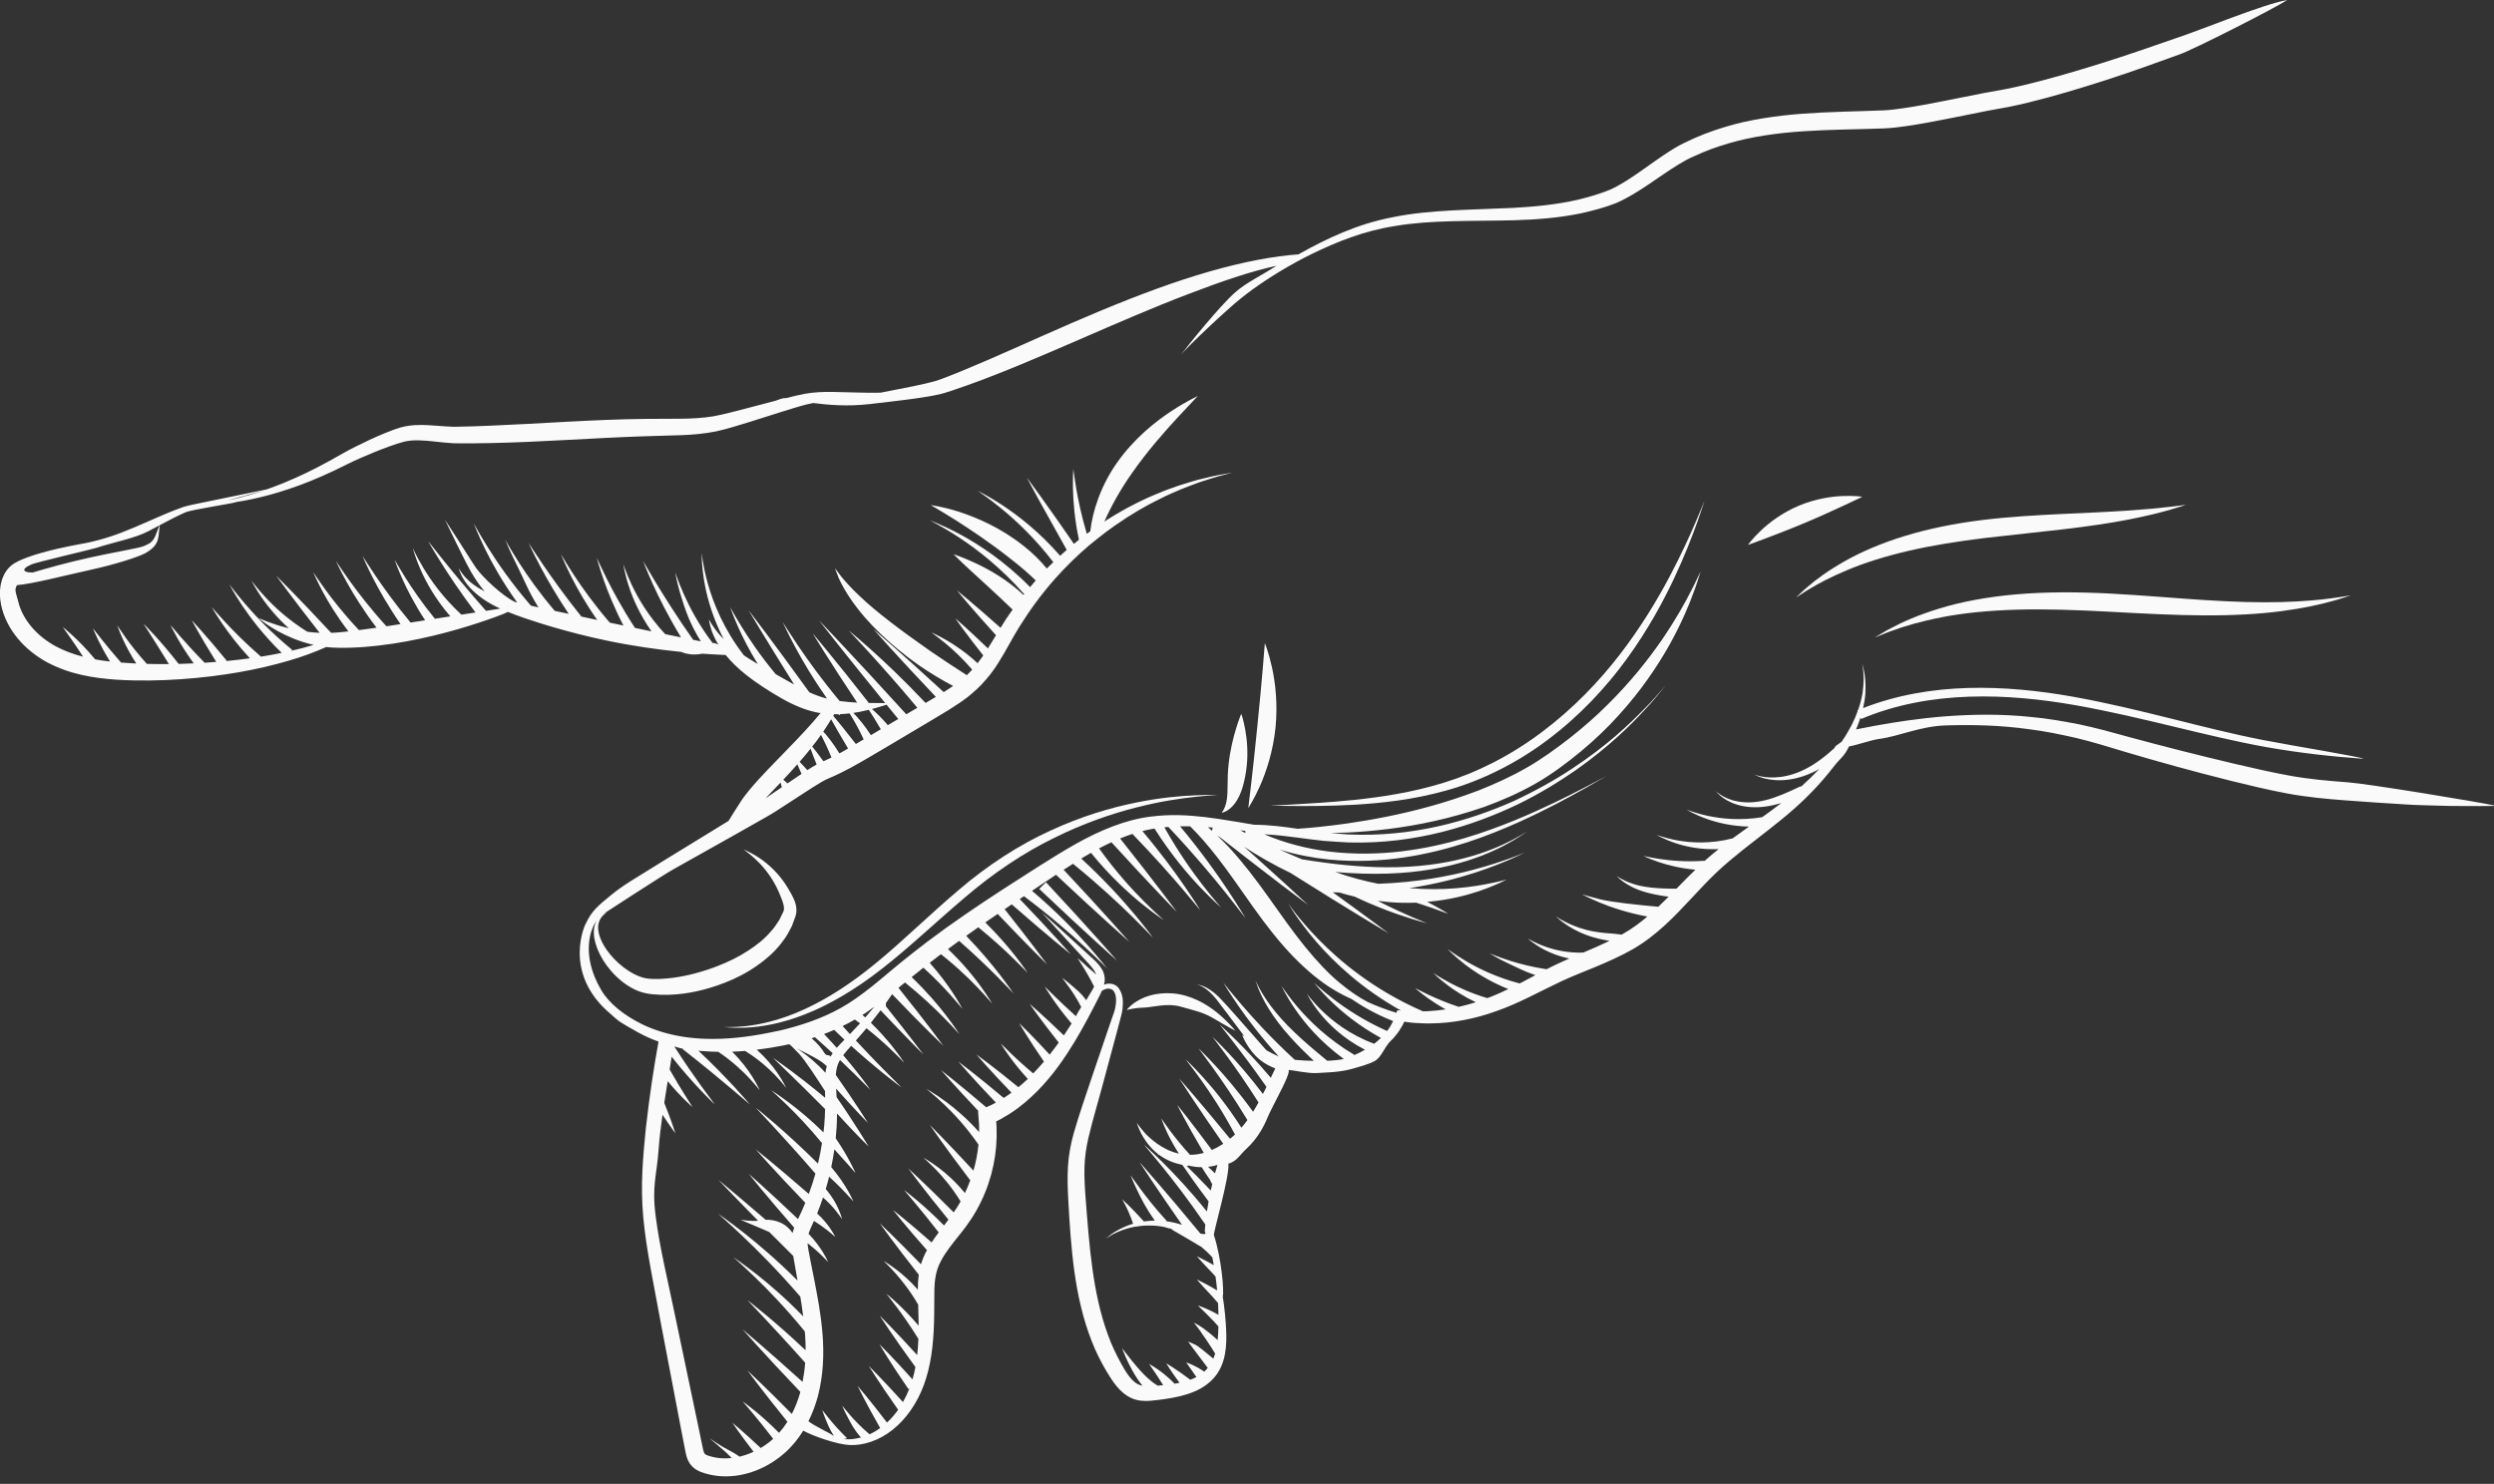 <?xml version="1.0" encoding="UTF-8" standalone="no"?>
<!DOCTYPE svg PUBLIC "-//W3C//DTD SVG 1.1//EN" "http://www.w3.org/Graphics/SVG/1.1/DTD/svg11.dtd">
<svg width="100%" height="100%" viewBox="0 0 247 147" version="1.1" xmlns="http://www.w3.org/2000/svg" xmlns:xlink="http://www.w3.org/1999/xlink" xml:space="preserve" xmlns:serif="http://www.serif.com/" style="fill-rule:evenodd;clip-rule:evenodd;stroke-linejoin:round;stroke-miterlimit:2;">
    <rect x="0" y="0" width="247" height="147" fill="#333333" stroke="none"/>
    <g transform="matrix(1,0,0,1,-331.977,0)">
        <g id="Artboard1" transform="matrix(0.129,0,0,0.136,331.977,0)">
            <rect x="0" y="0" width="1920" height="1080" style="fill:none;"/>
            <clipPath id="_clip1">
                <rect x="0" y="0" width="1920" height="1080"/>
            </clipPath>
            <g clip-path="url(#_clip1)">
                <g transform="matrix(7.773,0,0,7.347,-2195.63,-577.778)">
                    <path d="M395.186,177.673C394.669,177.927 394.303,178.208 394.077,178.425C393.851,178.641 393.747,178.775 393.747,178.775C393.747,178.775 393.911,178.739 394.207,178.675C394.497,178.614 394.917,178.559 395.413,178.544C396.411,178.506 397.739,178.055 399.121,178.456C400.517,178.862 401.305,178.978 402.528,179.727C403.433,180.28 404.496,180.846 404.496,180.846C404.496,180.846 404.076,180.306 403.284,179.566C402.494,178.84 401.279,177.868 399.595,177.372C397.896,176.874 396.206,177.152 395.186,177.673Z" style="fill:rgb(250,250,250);fill-rule:nonzero;"/>
                    <path d="M364.487,183.394C364.489,183.398 364.492,183.399 364.493,183.404C364.522,183.329 364.505,183.358 364.487,183.394Z" style="fill:rgb(250,250,250);fill-rule:nonzero;"/>
                    <path d="M403.803,194.022C403.799,194.023 403.796,194.025 403.792,194.026C403.818,194.142 403.815,194.097 403.803,194.022Z" style="fill:rgb(250,250,250);fill-rule:nonzero;"/>
                    <path d="M301.561,128.659C301.623,128.646 301.684,128.632 301.749,128.619C301.668,128.633 301.6,128.646 301.561,128.659Z" style="fill:rgb(250,250,250);fill-rule:nonzero;"/>
                    <path d="M420.006,179.993L419.862,180.263C419.778,180.45 419.65,180.607 419.536,180.772C419.515,180.804 419.486,180.829 419.464,180.86C417.107,179.799 415.352,178.6 414.177,177.7C413.54,177.21 413.068,176.803 412.749,176.526C412.434,176.244 412.27,176.097 412.27,176.097C412.27,176.097 412.416,176.271 412.694,176.601C412.979,176.926 413.405,177.4 413.995,177.971C415.048,178.987 416.645,180.33 418.857,181.551C418.646,181.76 418.423,181.951 418.192,182.127C415.774,181.223 414.097,179.877 413.06,178.873C412.532,178.36 412.16,177.924 411.911,177.627C411.669,177.323 411.542,177.164 411.542,177.164C411.542,177.164 411.646,177.346 411.844,177.691C412.051,178.03 412.369,178.526 412.845,179.117C413.706,180.186 415.135,181.611 417.288,182.719C416.928,182.931 416.563,183.108 416.202,183.264L416.228,183.222C413.563,181.634 411.777,179.826 410.657,178.519C410.095,177.862 409.698,177.321 409.43,176.953C409.17,176.58 409.034,176.386 409.034,176.386C409.034,176.386 409.147,176.603 409.361,177.016C409.585,177.423 409.925,178.02 410.426,178.75C411.354,180.098 412.872,181.935 415.197,183.635C414.789,183.728 414.212,183.786 413.559,183.812C412.339,182.805 411.246,181.88 410.342,181.007C409.348,180.061 408.577,179.171 408.001,178.404C407.427,177.636 407.055,176.989 406.813,176.546C406.587,176.093 406.47,175.857 406.47,175.857C406.47,175.857 406.562,176.114 406.737,176.6C406.931,177.08 407.245,177.782 407.76,178.624C408.276,179.465 408.989,180.448 409.926,181.483C410.593,182.232 411.375,183.01 412.232,183.824C411.591,183.812 410.942,183.776 410.354,183.719C407.989,181.532 406.252,179.601 405.087,178.242C403.911,176.863 403.304,176.077 403.304,176.077C403.304,176.077 403.813,176.963 404.858,178.475C405.742,179.75 407.031,181.471 408.778,183.396C408.355,183.204 407.937,182.987 407.542,182.767C405.758,180.756 403.843,178.486 402.812,177.452C402.245,176.906 401.717,176.572 401.333,176.425C400.95,176.273 400.737,176.257 400.737,176.257C400.737,176.257 400.953,176.309 401.305,176.514C401.661,176.713 402.117,177.104 402.601,177.701C403.32,178.626 404.253,179.905 405.396,181.416C405.238,181.304 405.146,181.236 405.146,181.236C405.146,181.236 405.687,182.73 406.932,183.731C407.419,184.122 407.954,184.389 408.427,184.572C408.414,184.598 408.405,184.618 408.391,184.646C408.283,184.875 408.145,185.167 407.985,185.502C406.609,183.863 405.408,182.614 404.53,181.744C403.525,180.751 402.946,180.244 402.946,180.244C402.946,180.244 403.435,180.867 404.311,181.984C405.121,183.034 406.253,184.532 407.559,186.402C407.45,186.625 407.332,186.862 407.209,187.107C405.929,185.411 404.78,184.101 403.919,183.173C402.843,182.017 402.213,181.431 402.213,181.431C402.213,181.431 402.759,182.13 403.694,183.408C404.492,184.504 405.568,186.034 406.771,187.946C406.605,188.25 406.427,188.559 406.234,188.87C404.758,186.819 403.422,185.281 402.461,184.241C401.438,183.139 400.84,182.58 400.84,182.58C400.84,182.58 401.353,183.25 402.234,184.474C403.103,185.687 404.324,187.453 405.677,189.695C405.491,189.952 405.293,190.204 405.082,190.449C403.685,188.245 402.34,186.615 401.345,185.506C400.224,184.265 399.551,183.653 399.551,183.653C399.551,183.653 400.143,184.381 401.118,185.74C402.011,186.993 403.215,188.803 404.448,191.121C404.426,191.142 404.407,191.165 404.385,191.185C404.248,191.314 404.104,191.429 403.962,191.546C400.869,187.755 398.944,185.577 398.944,185.577C398.944,185.577 400.54,188.085 403.287,192.047C402.917,192.293 402.541,192.496 402.164,192.659C400.061,189.802 398.741,188.182 398.741,188.182C398.741,188.182 399.557,189.852 401.367,192.947C400.897,193.076 400.439,193.139 400.006,193.138C399.12,192.17 398.447,191.31 397.985,190.683C397.444,189.944 397.165,189.523 397.165,189.523C397.165,189.523 397.327,190.017 397.717,190.867C397.983,191.439 398.373,192.184 398.902,193.014C397.221,192.659 395.912,191.39 395.469,190.883C394.983,190.318 394.752,189.968 394.752,189.968C394.752,189.968 394.86,190.384 395.211,191.079C395.722,192.009 396.301,192.642 396.876,193.086C396.827,193.106 396.792,193.121 396.792,193.121C396.792,193.121 396.846,193.119 396.926,193.123C397.798,193.78 398.654,194.003 399.249,194.136C399.783,194.918 400.665,196.178 401.839,197.754C401.781,198.077 401.726,198.412 401.676,198.756C400.007,196.678 398.524,195.106 397.435,194.012C396.173,192.752 395.441,192.114 395.441,192.114C395.441,192.114 396.097,192.87 397.223,194.261C398.308,195.606 399.824,197.559 401.519,200.045C401.512,200.11 401.505,200.176 401.499,200.241L401.474,200.545L401.462,200.696C401.457,200.759 401.465,200.718 401.466,200.735C401.486,200.754 401.519,200.825 401.537,200.931C401.523,200.957 401.487,200.977 401.422,200.989C401.387,200.994 401.356,201.002 401.288,200.996C401.199,200.976 401.113,200.958 401.027,200.94C397.661,196.835 395.017,193.851 395.017,193.851C395.017,193.851 396.56,196.269 399.214,200.077C398.812,199.944 398.415,199.844 398.034,199.779C397.89,199.754 397.75,199.736 397.61,199.719L397.709,199.696C396.504,198.375 395.626,197.228 395.036,196.426C394.449,195.621 394.142,195.167 394.142,195.167C394.142,195.167 394.333,195.697 394.771,196.613C395.183,197.468 395.6,198.348 396.528,199.658C396.148,199.662 395.79,199.695 395.452,199.744C394.172,198.315 393.296,197.536 393.296,197.536C393.296,197.536 393.89,198.481 394.384,199.972C394.377,199.974 394.369,199.976 394.362,199.978C393.395,200.264 392.73,200.673 392.302,200.96C391.889,201.275 391.687,201.45 391.687,201.45C391.687,201.45 391.919,201.294 392.366,201.029C392.826,200.787 393.529,200.463 394.486,200.282C395.315,200.133 396.342,200.071 397.459,200.291C397.461,200.292 397.722,200.374 398.071,200.471C398.023,200.443 397.98,200.42 397.954,200.406C398.101,200.443 398.26,200.499 398.424,200.564C398.299,200.532 398.182,200.501 398.071,200.471C398.578,200.756 400.195,201.707 400.543,201.919C400.637,201.978 400.734,202.038 400.834,202.099C400.919,202.149 401.017,202.203 401.121,202.26C401.532,202.604 401.904,202.959 402.211,203.306C402.255,203.526 402.303,203.787 402.352,204.072C402.101,203.928 401.864,203.797 401.666,203.694C401.044,203.376 400.695,203.198 400.695,203.198C400.695,203.198 400.928,203.505 401.408,204.007C401.645,204.256 401.934,204.562 402.27,204.917C402.354,205.009 402.441,205.111 402.527,205.21C402.584,205.627 402.637,206.084 402.683,206.58C402.291,206.34 401.94,206.146 401.651,205.991C401.032,205.673 400.684,205.495 400.684,205.495C400.684,205.495 400.921,205.796 401.391,206.302C401.624,206.553 401.909,206.86 402.241,207.218C402.405,207.402 402.595,207.613 402.773,207.83C402.777,207.895 402.782,207.955 402.785,208.021C402.8,208.336 402.809,208.663 402.814,209C402.409,208.764 402.047,208.59 401.748,208.456C401.14,208.185 400.784,208.079 400.784,208.079C400.784,208.079 401.041,208.329 401.508,208.782C401.738,209.009 402.02,209.287 402.33,209.615C402.483,209.78 402.645,209.957 402.8,210.146C402.803,210.15 402.806,210.154 402.809,210.158C402.799,210.6 402.781,211.052 402.735,211.509C402.193,211.002 401.699,210.61 401.311,210.332C400.741,209.927 400.375,209.782 400.375,209.782C400.375,209.782 400.629,210.058 401.015,210.608C401.378,211.127 401.916,211.901 402.486,212.838C402.436,213.011 402.377,213.18 402.308,213.346C401.653,212.812 400.889,212.143 400.532,211.968C400.083,211.748 399.817,211.656 399.817,211.656C399.817,211.656 399.977,211.876 400.265,212.272C400.523,212.616 401.239,213.574 401.76,214.268C401.652,214.397 401.536,214.521 401.408,214.635C400.983,214.34 400.597,214.131 400.301,213.992C399.881,213.797 399.632,213.724 399.632,213.724C399.632,213.724 399.776,213.929 400.034,214.297C400.196,214.526 400.404,214.824 400.638,215.17C400.448,215.271 400.248,215.362 400.036,215.439C398.633,214.374 397.663,213.816 397.663,213.816C397.663,213.816 398.102,214.57 398.969,215.739C398.811,215.773 398.651,215.803 398.488,215.831C397.852,215.182 397.258,214.712 396.815,214.404C396.287,214.04 395.968,213.879 395.968,213.879C395.968,213.879 396.163,214.163 396.517,214.679C396.743,215.013 397.032,215.455 397.352,215.977C397.176,215.993 396.993,216.008 396.81,216.023C396.285,215.708 395.864,215.322 395.474,214.932C394.987,214.432 394.588,213.96 394.271,213.564C393.638,212.771 393.296,212.308 393.296,212.308C393.296,212.308 393.347,212.438 393.444,212.686C393.541,212.934 393.695,213.297 393.916,213.76C394.138,214.222 394.432,214.781 394.847,215.406C394.984,215.608 395.141,215.818 395.311,216.03C395.141,215.999 394.986,215.951 394.849,215.876C394.221,215.558 393.685,214.72 393.187,213.807C392.696,212.906 392.241,211.957 391.885,210.942C391.147,208.923 390.682,206.713 390.362,204.411C390.047,202.107 389.88,199.817 389.707,197.593C389.622,196.486 389.553,195.421 389.582,194.4C389.604,193.38 389.754,192.408 389.975,191.434C390.435,189.498 391.014,187.597 391.475,185.839C391.948,184.075 392.389,182.431 392.791,180.93C392.89,180.554 392.986,180.188 393.08,179.83C393.127,179.651 393.173,179.475 393.219,179.301C393.267,179.117 393.309,178.921 393.333,178.735C393.414,177.993 393.422,177.228 392.941,176.587C392.693,176.26 392.273,176.139 391.923,176.165C391.77,176.18 391.635,176.222 391.51,176.275C391.531,176.187 391.552,176.099 391.564,176.007C391.635,175.544 391.506,175.046 391.285,174.696C390.829,173.982 390.27,173.602 389.82,173.155C388.882,172.298 388.074,171.559 387.414,170.955C386.086,169.756 385.351,169.093 385.351,169.093C385.351,169.093 386.015,169.827 387.215,171.154C387.82,171.814 388.559,172.621 389.418,173.558C389.832,174.032 390.369,174.51 390.643,175.049C390.684,175.124 390.714,175.199 390.737,175.275C390.383,174.911 390.077,174.71 389.755,174.398C389.219,173.885 388.894,173.646 388.894,173.646C388.894,173.646 389.129,173.99 389.514,174.615C389.797,175.079 390.158,175.702 390.536,176.464C390.478,176.578 390.415,176.693 390.343,176.814C390.151,177.137 389.954,177.469 389.752,177.805C389.219,177.062 388.845,176.819 388.359,176.384C387.747,175.841 387.372,175.602 387.372,175.602C387.372,175.602 387.666,175.954 388.13,176.614C388.455,177.079 388.86,177.712 389.263,178.488C389.08,178.763 388.935,179.011 388.83,179.21C388.794,179.281 388.765,179.34 388.736,179.398C387.88,178.621 387.19,177.958 386.681,177.463C386.018,176.812 385.655,176.455 385.655,176.455C385.655,176.455 385.917,176.91 386.448,177.689C386.878,178.318 387.499,179.163 388.31,180.122C388.078,180.485 387.848,180.847 387.599,181.216C387.581,181.243 387.561,181.269 387.543,181.295C385.476,179.286 384.161,178.167 384.161,178.167C384.161,178.167 385.202,179.688 387.038,182.01C386.753,182.409 386.455,182.807 386.143,183.204C384.316,181.204 383.132,180.084 383.132,180.084C383.132,180.084 384.006,181.597 385.579,183.895C385.244,184.294 384.89,184.684 384.519,185.067C383.648,184.337 382.946,183.689 382.428,183.195C381.71,182.489 381.316,182.102 381.316,182.102C381.316,182.102 381.602,182.594 382.2,183.426C382.622,184.011 383.216,184.769 383.984,185.609C383.95,185.642 383.92,185.677 383.885,185.709C383.618,185.957 383.341,186.198 383.058,186.434C380.508,184.342 378.91,183.193 378.91,183.193C378.91,183.193 380.18,184.693 382.37,186.975C382.122,187.159 381.868,187.335 381.605,187.5C378.851,185.179 377.125,183.893 377.125,183.893C377.125,183.893 378.487,185.501 380.826,187.958C380.81,187.968 380.793,187.976 380.777,187.985C380.661,188.047 380.55,188.119 380.43,188.172L379.98,188.379L379.88,188.426C377.113,186.055 375.41,184.737 375.41,184.737C375.41,184.737 376.767,186.318 379.108,188.796C379.094,188.805 379.076,188.811 379.07,188.824L379.085,189.02L379.116,189.412L379.147,189.806L379.163,190.004L379.167,190.122L379.178,190.526C379.18,190.644 379.175,190.763 379.173,190.881C377.968,189.525 376.813,188.557 375.923,187.892C375.309,187.434 374.813,187.116 374.475,186.904C374.134,186.7 373.956,186.593 373.956,186.593C373.956,186.593 374.121,186.729 374.433,186.987C374.741,187.248 375.193,187.637 375.742,188.163C376.674,189.057 377.898,190.363 379.111,192.12C379.026,192.984 378.861,193.851 378.616,194.705C375.964,191.817 374.312,190.184 374.312,190.184C374.312,190.184 375.778,192.339 378.299,195.667C378.144,196.094 377.971,196.515 377.773,196.928C376.821,195.76 375.879,194.948 375.163,194.408C374.233,193.716 373.674,193.431 373.674,193.431C373.674,193.431 374.174,193.844 374.969,194.669C375.64,195.372 376.514,196.397 377.348,197.76C377.138,198.134 376.908,198.492 376.666,198.846C373.908,196.061 372.184,194.493 372.184,194.493C372.184,194.493 373.641,196.493 376.145,199.57C376.067,199.673 375.992,199.777 375.91,199.881C375.844,199.967 375.776,200.055 375.709,200.141C374.653,199.069 373.73,198.24 373.054,197.667C372.241,196.981 371.774,196.636 371.774,196.636C371.774,196.636 372.157,197.094 372.842,197.914C373.43,198.622 374.243,199.618 375.185,200.829C374.944,201.148 374.71,201.479 374.485,201.823C372.145,199.75 370.675,198.608 370.675,198.608C370.675,198.608 371.902,200.195 374.028,202.597C373.969,202.707 373.903,202.81 373.848,202.923C373.682,203.261 373.543,203.621 373.432,203.989C370.921,201.387 369.363,199.926 369.363,199.926C369.363,199.926 370.778,201.932 373.216,205.026C373.147,205.537 373.121,206.033 373.123,206.507C372.356,205.632 371.622,204.997 371.053,204.558C370.237,203.935 369.747,203.669 369.747,203.669C369.747,203.669 370.171,204.058 370.851,204.812C371.489,205.525 372.343,206.584 373.159,207.993C373.178,208.614 373.196,209.222 373.2,209.822C373.2,209.908 373.196,209.991 373.197,210.076C372.476,209.219 371.819,208.549 371.299,208.051C370.483,207.274 369.999,206.898 369.999,206.898C369.999,206.898 370.4,207.386 371.075,208.286C371.634,209.036 372.376,210.081 373.179,211.391C373.158,211.937 373.116,212.469 373.058,212.99C370.791,210.49 369.353,209.074 369.353,209.074C369.353,209.074 370.637,211.094 372.886,214.183C372.808,214.601 372.707,215.004 372.593,215.398C370.613,213.174 369.33,211.92 369.33,211.92C369.33,211.92 370.36,213.694 372.194,216.363L372.302,216.279C372.116,216.762 371.898,217.219 371.654,217.649C369.585,215.353 368.277,214.067 368.277,214.067C368.277,214.067 369.325,215.777 371.178,218.412C370.844,218.887 370.474,219.313 370.077,219.682C368.317,217.363 367.169,216.045 367.169,216.045C367.169,216.045 367.958,217.689 369.406,220.23C369.064,220.476 368.711,220.683 368.353,220.848C367.53,220.143 366.903,219.483 366.467,218.987C365.928,218.367 365.654,218.001 365.654,218.001C365.654,218.001 365.812,218.443 366.213,219.188C366.553,219.815 366.793,220.351 367.504,221.159C367.128,221.263 366.753,221.327 366.388,221.34C366.185,221.35 365.994,221.336 365.801,221.326L366.138,221.24C365.318,220.444 364.715,219.733 364.308,219.233C363.908,218.724 363.687,218.443 363.687,218.443C363.687,218.443 363.783,218.799 364.038,219.412C364.248,219.913 364.404,220.346 364.841,221.015C364.214,220.601 362.951,220.049 362.318,219.553C362.721,218.738 363.035,217.89 363.26,217.04C363.792,214.98 363.869,212.883 363.709,210.894C363.55,208.901 363.185,207.001 362.823,205.173C362.643,204.264 362.456,203.347 362.303,202.488C362.269,202.281 362.243,202.083 362.23,201.894C362.742,202.295 363.165,202.671 363.48,202.972C363.997,203.471 364.265,203.769 364.265,203.769C364.265,203.769 364.108,203.389 363.721,202.755C363.422,202.272 362.972,201.636 362.327,200.963C362.389,200.767 362.469,200.562 362.582,200.32C362.68,200.113 362.766,199.903 362.858,199.694C363.435,200.048 363.897,200.39 364.236,200.66C364.711,201.042 364.963,201.274 364.963,201.274C364.963,201.274 364.819,200.955 364.464,200.43C364.189,200.026 363.772,199.498 363.178,198.952C363.392,198.425 363.582,197.896 363.758,197.366C364.291,197.836 364.705,198.29 364.998,198.65C365.433,199.191 365.643,199.521 365.643,199.521C365.643,199.521 365.558,199.13 365.265,198.467C365.032,197.946 364.649,197.25 364.029,196.524C364.15,196.119 364.26,195.714 364.359,195.31C365.03,195.916 365.56,196.456 365.95,196.869C366.472,197.442 366.759,197.757 366.759,197.757C366.759,197.757 366.59,197.351 366.199,196.661C365.858,196.064 365.326,195.248 364.571,194.354C364.694,193.765 364.797,193.179 364.879,192.596C365.398,193.161 365.835,193.652 366.166,194.027C366.681,194.615 366.964,194.938 366.964,194.938C366.964,194.938 366.791,194.531 366.422,193.828C366.109,193.236 365.642,192.425 365.013,191.499C365.051,191.11 365.082,190.723 365.104,190.339C365.129,189.903 365.139,189.471 365.141,189.043C367.045,191.143 368.268,192.322 368.268,192.322C368.268,192.322 366.865,189.975 365.099,187.42C365.082,187.133 365.07,186.851 365.052,186.575C366.995,188.763 368.199,189.985 368.199,189.985C368.199,189.985 367.045,188.112 365.021,185.22C365.054,184.726 365.152,184.27 365.361,183.868C365.383,183.825 365.412,183.785 365.435,183.743C365.978,184.256 366.451,184.716 366.85,185.108C367.88,186.138 368.443,186.7 368.443,186.7C368.443,186.7 367.978,186.025 367.068,184.866C366.703,184.403 366.262,183.861 365.751,183.261C365.986,182.946 366.257,182.642 366.535,182.337C366.537,182.336 366.538,182.334 366.54,182.332C367.688,183.378 368.688,184.223 369.477,184.867C370.774,185.923 371.51,186.458 371.51,186.458C371.51,186.458 370.85,185.793 369.665,184.601C368.949,183.868 368.044,182.929 367.003,181.806C367.365,181.397 367.715,180.992 368.047,180.59C368.995,181.338 369.758,182.024 370.34,182.574C371.298,183.487 371.789,184.024 371.789,184.024C371.789,184.024 371.395,183.387 370.557,182.331C370.048,181.695 369.364,180.905 368.486,180.048C368.82,179.63 369.139,179.217 369.443,178.809C372.159,181.694 373.682,183.204 373.682,183.204C373.682,183.204 372.383,181.451 369.968,178.411L369.968,178.098C370.182,177.798 370.385,177.504 370.584,177.211C373.695,180.475 375.644,182.331 375.644,182.331C375.644,182.331 374.005,180.068 371.21,176.579C371.325,176.484 371.44,176.39 371.554,176.296C371.653,176.213 371.755,176.133 371.855,176.051C373.5,177.381 374.754,178.588 375.636,179.484C376.692,180.565 377.237,181.191 377.237,181.191C377.237,181.191 376.789,180.464 375.856,179.243C375.097,178.256 373.996,176.945 372.51,175.517C372.894,175.205 373.281,174.893 373.672,174.585C374.793,175.607 375.656,176.521 376.283,177.216C377.112,178.144 377.539,178.679 377.539,178.679C377.539,178.679 377.217,178.053 376.52,176.994C376.007,176.221 375.28,175.214 374.296,174.101C374.574,173.887 374.845,173.67 375.128,173.456C375.22,173.387 375.313,173.32 375.405,173.251C375.595,173.404 375.784,173.555 375.965,173.701C376.403,174.063 376.809,174.415 377.179,174.752C377.921,175.426 378.531,176.035 379.016,176.545C379.985,177.566 380.477,178.165 380.477,178.165C380.477,178.165 380.086,177.47 379.242,176.31C378.82,175.731 378.277,175.041 377.599,174.281C377.26,173.901 376.885,173.506 376.475,173.099C376.37,172.993 376.234,172.863 376.1,172.736C376.467,172.465 376.833,172.193 377.2,171.927C378.824,173.354 380.085,174.589 380.979,175.49C382.019,176.544 382.57,177.139 382.57,177.139C382.57,177.139 382.112,176.441 381.199,175.25C380.436,174.259 379.343,172.927 377.901,171.426C378.3,171.141 378.698,170.857 379.095,170.578C380.543,171.761 381.67,172.811 382.473,173.592C383.456,174.552 383.973,175.103 383.973,175.103C383.973,175.103 383.551,174.451 382.691,173.35C382.016,172.49 381.056,171.355 379.787,170.097C380.195,169.814 380.603,169.531 381.009,169.253C384.017,172.441 385.891,174.265 385.891,174.265C385.891,174.265 384.355,172.143 381.698,168.784C381.931,168.625 382.167,168.463 382.399,168.306C385.971,171.458 388.214,173.239 388.214,173.239C388.214,173.239 386.339,171.071 383.185,167.777C383.326,167.683 383.466,167.589 383.605,167.495C386.279,169.504 388.296,171.301 389.664,172.577C391.072,173.898 391.81,174.656 391.81,174.656C391.81,174.656 391.156,173.786 389.863,172.318C388.645,170.941 386.834,169.04 384.4,166.961C385.202,166.419 385.99,165.89 386.77,165.372C391.24,169.588 394.008,172.017 394.008,172.017C394.008,172.017 391.588,169.229 387.524,164.874C387.835,164.671 388.142,164.477 388.449,164.282C391.046,166.396 393.003,168.25 394.326,169.554C395.66,170.876 396.363,171.626 396.363,171.626C396.363,171.626 395.748,170.766 394.533,169.301C393.364,167.898 391.619,165.941 389.267,163.766C389.348,163.716 389.43,163.662 389.51,163.613C389.748,163.47 389.986,163.332 390.224,163.196C392.121,165.539 393.928,167.172 395.228,168.234C396.614,169.355 397.432,169.877 397.432,169.877C397.432,169.877 396.673,169.226 395.414,167.965C394.25,166.791 392.667,165.06 391.023,162.756C391.43,162.54 391.837,162.337 392.244,162.148C396.225,166.53 398.706,169.058 398.706,169.058C398.706,169.058 396.619,166.211 393.1,161.773C393.506,161.606 393.913,161.457 394.319,161.324C396.501,163.587 398.161,165.49 399.289,166.815C400.414,168.16 401.028,168.895 401.028,168.895C401.028,168.895 400.519,168.049 399.521,166.584C398.576,165.202 397.176,163.268 395.302,161.038C395.641,160.953 395.98,160.877 396.319,160.821C396.38,160.81 396.44,160.804 396.501,160.794C398.182,163.454 399.839,165.375 401.04,166.642C402.306,167.966 403.066,168.61 403.066,168.61C403.066,168.61 402.38,167.845 401.257,166.397C400.236,165.072 398.865,163.151 397.473,160.664C397.606,160.65 397.738,160.64 397.87,160.629C400.373,163.289 402.248,165.557 403.517,167.146C404.812,168.774 405.491,169.687 405.491,169.687C405.491,169.687 404.909,168.671 403.749,166.914C402.69,165.316 401.131,163.104 399.028,160.568C399.361,160.561 399.691,160.56 400.018,160.567C400.885,161.422 401.787,162.461 402.711,163.653C403.85,165.126 405.012,166.828 406.274,168.617C407.544,170.415 408.859,172.091 410.211,173.493C411.565,174.891 412.941,176.017 414.213,176.778C414.837,177.155 415.422,177.452 415.95,177.685C416.986,178.402 418.352,179.201 420.068,179.878L420.006,179.993ZM402.2,196.043C402.151,196.245 402.103,196.455 402.055,196.675C401.066,195.633 400.252,194.81 399.669,194.233C399.699,194.24 399.731,194.248 399.758,194.256L399.83,194.195C400.233,194.302 400.686,194.364 401.163,194.366C401.371,194.71 401.642,195.131 401.986,195.624C402.028,195.755 402.096,195.897 402.2,196.043ZM402.473,194.969C402.218,194.726 401.998,194.521 401.795,194.334C401.948,194.316 402.102,194.292 402.258,194.259C402.41,194.229 402.563,194.176 402.716,194.133C402.647,194.358 402.564,194.639 402.473,194.969ZM357.919,209.273C358.911,210.336 360.319,211.857 361.994,213.747C361.95,214.386 361.858,215.02 361.737,215.649C358.052,212.312 355.805,210.435 355.805,210.435C355.805,210.435 357.948,212.884 361.521,216.645C361.314,217.395 361.034,218.134 360.679,218.83C357.964,216.063 356.291,214.517 356.291,214.517C356.291,214.517 357.75,216.518 360.242,219.603C359.996,219.994 359.721,220.362 359.416,220.704C358.476,219.754 357.646,219.027 357.031,218.522C356.267,217.898 355.825,217.591 355.825,217.591C355.825,217.591 356.183,218.014 356.82,218.769C357.337,219.389 358.035,220.247 358.834,221.294C358.822,221.304 358.812,221.316 358.8,221.327C358.431,221.659 358.028,221.952 357.606,222.206C355.887,220.586 354.806,219.703 354.806,219.703C354.806,219.703 355.556,220.831 356.899,222.58C356.449,222.79 355.983,222.952 355.51,223.062C355.072,222.751 354.668,222.52 354.346,222.362C353.755,222.076 352.539,221.234 352.539,221.234C352.539,221.234 353.704,222.205 354.176,222.638C354.343,222.792 354.537,222.984 354.739,223.195C354.459,223.225 354.179,223.242 353.901,223.232C353.471,223.214 353.048,223.148 352.641,223.032C352.43,222.981 352.262,222.911 352.169,222.855C352.071,222.788 352.073,222.791 352.019,222.693C351.924,222.513 351.831,221.925 351.73,221.467C351.632,220.989 351.534,220.513 351.436,220.039C350.644,216.251 349.88,212.596 349.153,209.115C348.437,205.629 347.626,202.343 347.234,199.261C346.832,196.188 347.338,195.232 347.523,192.561C347.595,191.525 347.736,190.354 347.904,189.163C348.681,190.347 349.176,191.003 349.176,191.003C349.176,191.003 348.817,189.832 348.078,187.984C348.19,187.254 348.306,186.53 348.419,185.838C349,186.541 349.523,187.104 349.927,187.513C350.518,188.108 350.866,188.405 350.866,188.405C350.866,188.405 350.615,188.007 350.168,187.296C349.773,186.662 349.227,185.766 348.608,184.675C348.68,184.228 348.747,183.803 348.807,183.41C349.856,184.743 350.79,185.792 351.507,186.559C352.5,187.615 353.079,188.152 353.079,188.152C353.079,188.152 352.598,187.498 351.735,186.326C351.042,185.361 350.114,184.032 349.068,182.391C349.404,182.497 349.682,182.573 349.936,182.628L349.907,182.662C352.017,184.325 353.669,185.708 354.802,186.666C355.931,187.629 356.548,188.155 356.548,188.155C356.548,188.155 356.014,187.512 355,186.408C354.154,185.488 352.964,184.247 351.456,182.82C351.636,182.833 351.827,182.847 352.05,182.864C352.498,182.9 352.953,182.917 353.411,182.925C354.844,183.888 355.856,184.875 356.516,185.586C357.177,186.306 357.504,186.739 357.504,186.739C357.504,186.739 357.29,186.225 356.759,185.37C356.341,184.705 355.705,183.828 354.782,182.915C355.205,182.899 355.632,182.873 356.061,182.837C357.368,183.647 358.324,184.514 358.971,185.18C359.366,185.588 359.651,185.926 359.843,186.157C360.031,186.391 360.129,186.513 360.129,186.513C360.129,186.513 360.054,186.369 359.913,186.097C359.765,185.827 359.538,185.433 359.203,184.952C358.76,184.32 358.113,183.522 357.212,182.717C358.081,182.611 358.96,182.471 359.846,182.294C360.027,182.257 360.21,182.214 360.392,182.174C360.438,182.2 360.481,182.221 360.526,182.246C360.682,182.395 360.979,182.685 361.401,183.132C361.969,183.74 363.116,185.504 363.955,186.814C363.961,187.039 363.963,187.262 363.968,187.484C362.616,186.348 361.468,185.459 360.603,184.812C359.455,183.955 358.807,183.518 358.807,183.518C358.807,183.518 359.385,184.078 360.42,185.081C361.304,185.942 362.518,187.134 363.963,188.601C363.949,189.146 363.927,189.695 363.876,190.252C363.856,190.471 363.827,190.693 363.802,190.913C362.516,189.637 361.36,188.695 360.482,188.029C359.312,187.147 358.631,186.732 358.631,186.732C358.631,186.732 359.25,187.273 360.298,188.297C361.18,189.164 362.362,190.392 363.658,191.976C363.553,192.65 363.423,193.327 363.261,194.007C361.579,192.335 360.143,191.037 359.091,190.12C357.83,189.024 357.115,188.46 357.115,188.46C357.115,188.46 357.752,189.148 358.894,190.381C359.915,191.493 361.334,193.058 363.009,195C362.821,195.673 362.6,196.346 362.353,197.018C359.112,194.185 357.111,192.596 357.111,192.596C357.111,192.596 358.933,194.688 362.009,197.895C361.787,198.435 361.55,198.972 361.286,199.506C358.283,196.637 356.422,195.021 356.422,195.021C356.422,195.021 358.084,197.124 360.914,200.364C360.853,200.531 360.792,200.701 360.751,200.885C360.477,200.471 360.053,200.075 359.528,199.849C359.023,199.625 358.527,199.564 358.093,199.576C355.149,197.034 353.431,195.623 353.431,195.623C353.431,195.623 354.85,197.136 357.338,199.666C356.765,199.756 355.604,199.581 355.604,199.581C355.604,199.581 357.863,200.527 358.447,200.789L358.448,200.79C359.169,201.518 359.96,202.31 360.813,203.157C360.941,203.938 361.078,204.698 361.217,205.476C361.224,205.517 361.231,205.559 361.238,205.6C359.145,203.504 357.296,201.947 355.935,200.87C354.308,199.59 353.373,198.961 353.373,198.961C353.373,198.961 354.252,199.72 355.761,201.148C357.213,202.527 359.243,204.551 361.514,207.198C361.621,207.848 361.718,208.501 361.801,209.156C360.014,207.309 358.411,205.944 357.22,205.002C355.756,203.851 354.907,203.297 354.907,203.297C354.907,203.297 355.698,203.98 357.041,205.275C358.303,206.498 360.046,208.289 361.955,210.642C361.966,210.768 361.981,210.893 361.99,211.018C362.024,211.517 362.038,212.017 362.037,212.518C360.448,211.005 359.099,209.836 358.114,209.013C356.953,208.044 356.295,207.546 356.295,207.546C356.295,207.546 356.877,208.165 357.919,209.273ZM363.272,183.7C363.644,183.924 363.921,184.142 364.104,184.321C364.112,184.33 364.118,184.337 364.126,184.346C364.069,184.563 364.029,184.783 363.998,185.003C363.092,184.004 362.232,183.321 361.596,182.873C361.441,182.765 361.303,182.673 361.176,182.59C361.993,183.012 362.733,183.366 363.272,183.7ZM362.953,181.473C363.595,182.04 364.179,182.571 364.712,183.065C364.637,183.175 364.561,183.284 364.493,183.404C364.448,183.482 364.468,183.434 364.487,183.394C364.409,183.179 364.093,183.359 363.923,183.078C363.632,182.584 363.187,182.068 362.632,181.584C362.739,181.551 362.846,181.508 362.953,181.473ZM364.858,180.751C365.209,181.091 365.548,181.413 365.878,181.721C365.63,181.973 365.367,182.238 365.116,182.532C364.731,182.098 364.313,181.639 363.859,181.161C364.194,181.036 364.526,180.895 364.858,180.751ZM366.901,179.727C367.075,179.852 367.248,179.978 367.413,180.101C367.094,180.455 366.759,180.81 366.416,181.168C366.18,180.91 365.939,180.644 365.692,180.37C366.1,180.171 366.503,179.958 366.901,179.727ZM367.947,179.079C368.246,178.878 368.54,178.669 368.831,178.456C368.542,178.807 368.238,179.162 367.927,179.519C367.836,179.435 367.741,179.35 367.646,179.265C367.745,179.201 367.848,179.146 367.947,179.079ZM402.239,160.693L402.178,161.015C402.046,160.897 401.912,160.767 401.781,160.654C401.936,160.666 402.086,160.68 402.239,160.693ZM359.564,156.231C359.597,156.365 359.639,156.518 359.691,156.688C359.184,157.037 358.682,157.384 358.189,157.717C358.158,157.738 358.123,157.758 358.092,157.779C358.573,157.273 359.062,156.76 359.564,156.231ZM361.225,154.421C361.329,154.68 361.467,155.004 361.634,155.372C361.163,155.683 360.705,155.996 360.25,156.308C360.092,156.163 359.95,156.042 359.832,155.946C360.313,155.438 360.778,154.929 361.225,154.421ZM362.528,152.87C362.664,153.257 362.863,153.792 363.129,154.442C362.801,154.618 362.502,154.807 362.213,154.995C361.912,154.658 361.651,154.38 361.447,154.172C361.826,153.736 362.184,153.302 362.528,152.87ZM363.141,152.08C363.287,151.885 363.426,151.691 363.562,151.497C363.858,152.069 364.221,152.826 364.594,153.746C364.331,153.877 364.067,154.001 363.802,154.119C363.337,153.474 362.954,152.984 362.691,152.66C362.842,152.466 362.998,152.272 363.141,152.08ZM364.56,149.957C364.979,150.711 365.541,151.697 366.232,152.852C366.03,152.969 365.824,153.094 365.623,153.206C365.541,153.252 365.458,153.292 365.376,153.337C364.795,152.381 364.226,151.665 363.786,151.171C364.065,150.759 364.324,150.354 364.56,149.957ZM364.851,149.458C364.996,149.46 365.134,149.454 365.274,149.45C365.299,149.483 365.322,149.515 365.347,149.548L365.472,149.447C365.789,149.433 366.091,149.406 366.381,149.371C366.399,149.4 366.415,149.425 366.434,149.455C366.812,150.059 367.296,150.906 367.773,151.954C367.514,152.108 367.259,152.254 367.003,152.405C366.093,151.228 365.33,150.286 364.766,149.605C364.793,149.556 364.824,149.506 364.851,149.458ZM367.411,149.211C367.725,149.149 368.008,149.084 368.277,149.017C368.316,149.077 368.35,149.129 368.395,149.196C368.68,149.635 369.052,150.227 369.467,150.946C369.137,151.139 368.813,151.334 368.486,151.529C367.862,150.557 367.242,149.832 366.754,149.322C366.983,149.287 367.203,149.251 367.411,149.211ZM369.667,148.627C369.806,148.581 369.925,148.542 370.03,148.507C370.402,148.965 370.79,149.441 371.19,149.928C370.846,150.131 370.506,150.332 370.159,150.537C369.572,149.848 369.035,149.33 368.629,148.971C368.614,148.959 368.604,148.951 368.59,148.938C369.016,148.826 369.38,148.716 369.667,148.627ZM285.606,134.588C286.043,134.398 291.475,133.115 291.913,132.98C293.662,132.407 295.781,132.017 297.126,131.309C297.504,131.108 297.866,130.913 298.22,130.724C298.181,130.816 298.104,131.003 297.999,131.288C297.836,131.699 297.688,132.328 297.052,132.61C296.9,132.691 296.72,132.768 296.536,132.834C296.361,132.885 296.172,132.937 295.947,132.982C295.517,133.079 295.04,133.17 294.541,133.267C293.542,133.461 292.44,133.678 291.289,133.934C289.071,134.427 287.08,134.985 285.606,135.432C285.632,135.421 285.708,135.396 285.68,135.397C284.917,135.432 284.346,135.134 285.606,134.588ZM306.471,127.839C306.733,127.794 306.942,127.758 306.995,127.749C306.324,127.944 305.704,128.103 305.158,128.222C304.747,128.313 305.525,128.099 306.471,127.839ZM308.479,127.28C307.957,127.459 307.467,127.611 306.999,127.747C306.962,127.753 306.81,127.775 306.601,127.803C307.295,127.613 308.042,127.408 308.479,127.28ZM405.465,161.021L405.477,161.23C405.309,161.143 405.136,161.055 404.974,160.968C405.143,160.987 405.299,161.003 405.465,161.021ZM514.344,156.204C512.383,156.057 510.473,155.888 508.629,155.546C506.773,155.209 504.928,154.779 503.124,154.357C499.514,153.499 496.035,152.61 492.745,151.714C491.12,151.258 489.46,150.803 487.858,150.464C486.244,150.147 484.669,149.87 483.13,149.732C480.058,149.403 477.176,149.468 474.576,149.665C471.973,149.871 469.645,150.235 467.616,150.606C466.972,150.727 466.368,150.844 465.783,150.961C465.807,150.906 465.837,150.849 465.859,150.795C466.002,150.451 466.122,150.117 466.227,149.79L466.286,149.93C469.743,148.455 473.425,147.829 477.004,147.712C480.593,147.595 484.096,147.969 487.451,148.557C494.171,149.755 500.365,151.643 506.314,152.715C509.633,153.302 512.843,153.657 515.924,153.873C515.594,153.67 509.053,152.611 505.977,152.009C500.113,150.869 493.989,148.946 487.278,147.727C483.925,147.128 480.413,146.745 476.796,146.852C473.381,146.955 469.853,147.525 466.485,148.844C466.605,148.321 466.681,147.828 466.711,147.383C466.761,146.418 466.678,145.673 466.577,145.181C466.464,144.692 466.405,144.435 466.405,144.435C466.405,144.435 466.438,144.696 466.5,145.192C466.552,145.686 466.562,146.425 466.432,147.351C466.351,147.863 466.203,148.432 465.992,149.035C465.967,149.045 465.942,149.053 465.918,149.063L465.951,149.142C465.787,149.597 465.592,150.067 465.342,150.555C465.25,150.739 465.138,150.927 465.032,151.114C464.942,151.273 464.853,151.431 464.753,151.591C464.633,151.785 464.504,151.981 464.37,152.177L463.743,152.633C463.735,152.676 463.688,152.806 463.474,152.967C463.21,153.207 462.946,153.433 462.683,153.643C462.158,154.062 461.636,154.421 461.123,154.708C460.099,155.289 459.115,155.579 458.293,155.677C457.469,155.779 456.817,155.704 456.387,155.618C455.956,155.529 455.737,155.447 455.737,155.447C455.737,155.447 455.947,155.563 456.379,155.711C456.809,155.856 457.479,156.014 458.357,155.997C459.232,155.986 460.314,155.772 461.45,155.248C461.686,155.14 461.925,155.012 462.165,154.879C461.607,155.47 460.999,156.062 460.345,156.649L460.322,156.597C459.037,157.209 457.893,157.721 456.836,157.976C455.783,158.244 454.839,158.241 454.09,158.099C453.338,157.961 452.795,157.689 452.454,157.471C452.114,157.249 451.958,157.099 451.958,157.099C451.958,157.099 452.091,157.276 452.411,157.553C452.732,157.826 453.266,158.187 454.05,158.423C454.825,158.664 455.854,158.769 457,158.585C457.455,158.518 457.928,158.4 458.409,158.26C457.806,158.727 457.177,159.191 456.521,159.662C454.301,160.029 452.425,159.804 451.156,159.533C450.461,159.383 449.933,159.216 449.576,159.101C449.222,158.976 449.037,158.91 449.037,158.91C449.037,158.91 449.215,159.007 449.552,159.19C449.896,159.364 450.409,159.609 451.102,159.854C452.098,160.204 453.507,160.558 455.216,160.595C454.707,160.958 454.192,161.328 453.669,161.713C453.649,161.728 453.629,161.744 453.61,161.759C451.387,162.339 449.455,162.2 448.166,161.969C447.48,161.845 446.959,161.694 446.607,161.588C446.258,161.473 446.075,161.412 446.075,161.412C446.075,161.412 446.251,161.504 446.585,161.679C446.925,161.842 447.434,162.073 448.121,162.291C449.114,162.606 450.527,162.901 452.22,162.827C451.786,163.174 451.353,163.533 450.925,163.914C450.89,163.946 450.857,163.98 450.822,164.012L450.821,163.984C448.951,164.119 447.429,163.962 446.392,163.805C445.352,163.643 444.787,163.5 444.787,163.5C444.787,163.5 445.318,163.777 446.34,164.126C447.193,164.412 448.41,164.734 449.921,164.868C449.381,165.395 448.849,165.931 448.321,166.476C448.231,166.568 448.142,166.661 448.052,166.753C446.218,166.759 444.762,166.616 443.768,166.276C443.21,166.097 442.801,165.888 442.53,165.737C442.265,165.572 442.127,165.486 442.127,165.486C442.127,165.486 442.245,165.605 442.486,165.818C442.733,166.023 443.118,166.311 443.672,166.586C444.516,167.03 445.772,167.353 447.277,167.546C446.943,167.884 446.604,168.218 446.26,168.544C444.166,168.361 441.607,168.075 440.556,167.815C439.368,167.517 438.726,167.31 438.726,167.31C438.726,167.31 439.33,167.65 440.484,168.132C441.567,168.581 443.159,169.139 445.18,169.515C444.433,170.148 443.648,170.73 442.795,171.217C442.741,171.248 442.684,171.276 442.629,171.307C441.816,171.185 441.08,171.175 440.438,171.083C439.482,170.965 438.679,170.722 438.043,170.477C437.406,170.23 436.935,169.978 436.621,169.8C436.309,169.619 436.15,169.514 436.15,169.514C436.15,169.514 436.291,169.649 436.58,169.883C436.871,170.114 437.312,170.445 437.937,170.785C438.56,171.125 439.369,171.478 440.363,171.709C440.706,171.792 441.07,171.858 441.44,171.925C440.592,172.337 439.721,172.714 438.845,173.087C437.33,173.138 436.051,172.832 435.157,172.519C434.551,172.307 434.1,172.085 433.797,171.931C433.498,171.767 433.342,171.681 433.342,171.681C433.342,171.681 433.486,171.797 433.758,172.015C434.039,172.223 434.463,172.522 435.058,172.829C435.666,173.142 436.482,173.472 437.465,173.68C436.971,173.896 436.479,174.116 435.995,174.35C435.732,174.477 435.475,174.607 435.222,174.738C433.761,174.515 432.552,174.193 431.648,173.909C430.976,173.696 430.464,173.503 430.117,173.371C429.773,173.234 429.593,173.162 429.593,173.162C429.593,173.162 429.764,173.265 430.09,173.459C430.419,173.648 430.909,173.919 431.563,174.223C432.329,174.579 433.098,174.982 434.119,175.323C433.669,175.566 433.226,175.806 432.787,176.034C432.711,176.074 432.637,176.108 432.561,176.147C430.228,175.533 428.456,174.637 427.28,173.944C426.664,173.58 426.206,173.268 425.896,173.054C425.59,172.836 425.43,172.722 425.43,172.722C425.43,172.722 425.574,172.864 425.848,173.134C426.128,173.398 426.548,173.781 427.126,174.231C428.092,174.981 429.527,175.931 431.444,176.706C430.874,176.979 430.307,177.236 429.74,177.464C429.615,177.515 429.489,177.552 429.364,177.6C427.774,177.127 426.524,176.539 425.646,176.07C424.584,175.494 424.035,175.113 424.035,175.113C424.035,175.113 424.508,175.611 425.497,176.358C426.158,176.853 427.072,177.454 428.235,178.011C427.669,178.193 427.105,178.341 426.544,178.467C425.311,178.056 424.322,177.625 423.607,177.29C422.712,176.865 422.232,176.601 422.232,176.601C422.232,176.601 422.643,176.986 423.463,177.581C423.924,177.913 424.524,178.31 425.254,178.716C424.757,178.792 424.263,178.845 423.776,178.875C423.521,178.9 423.269,178.908 423.017,178.911C418.105,176.77 414.767,173.895 412.699,171.779C411.651,170.701 410.914,169.797 410.421,169.182C409.944,168.554 409.694,168.227 409.694,168.227C409.694,168.227 409.925,168.583 410.364,169.259C410.82,169.923 411.51,170.893 412.511,172.052C414.23,174.038 416.927,176.641 420.835,178.831C420.765,178.826 420.694,178.821 420.625,178.816L420.489,178.807C420.469,178.841 420.456,178.886 420.44,178.924L420.389,179.057C419.334,178.734 418.396,178.368 417.578,177.997C417.548,177.98 417.52,177.966 417.489,177.948C416.78,177.579 415.811,176.95 414.739,176.047C413.661,175.148 412.517,173.929 411.35,172.486C410.184,171.04 409.003,169.359 407.745,167.577C406.479,165.784 405.19,164.096 403.87,162.671C403.476,162.246 403.081,161.853 402.687,161.479C402.841,161.569 402.995,161.676 403.148,161.795C403.501,162.073 403.845,162.343 404.178,162.605C404.849,163.129 405.48,163.622 406.07,164.083C407.254,164.996 408.269,165.779 409.097,166.417C410.763,167.676 411.673,168.363 411.673,168.363C411.673,168.363 410.811,167.566 409.265,166.136C408.485,165.428 407.532,164.564 406.429,163.563C406.086,163.256 405.723,162.932 405.352,162.599C406.691,163.479 408.233,164.372 409.946,165.199C415.984,169.023 419.643,171.189 419.643,171.189C419.643,171.189 417.609,169.646 414.105,167.106C414.321,167.114 414.54,167.124 414.753,167.129C415.252,167.283 415.751,167.415 416.249,167.533C417.958,168.344 419.438,168.911 420.591,169.312C422.405,169.935 423.42,170.178 423.42,170.178C423.42,170.178 422.415,169.793 420.668,168.994C420.048,168.708 419.332,168.363 418.543,167.959C419.294,168.059 420.032,168.123 420.742,168.143C421.291,168.16 421.825,168.156 422.343,168.136C422.908,168.314 423.404,168.481 423.824,168.627C424.918,169.025 425.517,169.243 425.517,169.243C425.517,169.243 424.968,168.881 423.928,168.32C423.774,168.237 423.606,168.149 423.43,168.058C424.515,167.962 425.52,167.803 426.401,167.599C427.976,167.24 429.196,166.785 430.017,166.435C430.43,166.265 430.741,166.111 430.952,166.009C431.162,165.906 431.273,165.852 431.273,165.852C431.273,165.852 431.153,165.881 430.925,165.936C430.698,165.992 430.366,166.079 429.932,166.166C429.07,166.353 427.815,166.582 426.264,166.709C424.924,166.823 423.352,166.838 421.652,166.696C424.255,166.307 426.443,165.72 428.15,165.166C429.784,164.632 431.007,164.116 431.828,163.759C432.64,163.382 433.064,163.185 433.064,163.185C433.064,163.185 432.615,163.358 431.764,163.685C430.907,163.995 429.639,164.437 427.978,164.879C425.62,165.503 422.424,166.133 418.598,166.265C417.254,165.997 415.871,165.632 414.457,165.135C414.424,165.124 414.393,165.112 414.36,165.1C416.185,165.253 417.91,165.312 419.515,165.255C422.629,165.162 425.274,164.65 427.34,163.995C429.412,163.346 430.909,162.572 431.881,162.002C432.365,161.712 432.726,161.481 432.961,161.314C433.198,161.151 433.319,161.068 433.319,161.068C433.319,161.068 433.19,161.147 432.938,161.3C432.689,161.457 432.308,161.674 431.801,161.941C430.786,162.468 429.24,163.168 427.148,163.714C425.063,164.267 422.437,164.652 419.388,164.628C416.874,164.622 414.084,164.331 411.071,163.84C410.304,163.523 409.564,163.201 408.852,162.877C410.493,163.384 412.135,163.696 413.721,163.86C416.361,164.117 418.864,163.996 421.152,163.651C425.743,162.959 429.46,161.495 432.386,160.195C435.314,158.872 437.479,157.661 438.941,156.846C440.393,156.01 441.15,155.575 441.15,155.575C441.15,155.575 440.355,155.995 438.845,156.793C437.328,157.572 435.091,158.727 432.114,159.96C429.141,161.171 425.395,162.507 420.894,163.051C418.649,163.321 416.219,163.371 413.69,163.065C411.599,162.794 409.436,162.261 407.337,161.359C408.461,161.412 409.576,161.545 410.675,161.692C411.526,161.806 412.371,161.923 413.213,162.01C414.056,162.085 414.892,162.116 415.713,162.169C419.006,162.259 422.097,161.834 424.885,161.131C427.678,160.426 430.174,159.447 432.382,158.39C434.583,157.313 436.479,156.128 438.123,154.989C441.392,152.676 443.594,150.481 444.989,148.936C445.719,148.19 446.185,147.544 446.538,147.146C446.879,146.737 447.053,146.529 447.053,146.529C447.053,146.529 446.867,146.738 446.506,147.147C446.134,147.546 445.634,148.187 444.872,148.926C443.404,150.45 441.122,152.621 437.777,154.829C436.113,155.943 434.172,157.034 431.977,158.067C429.76,159.051 427.275,159.946 424.526,160.566C421.781,161.184 418.767,161.523 415.593,161.371C415.029,161.323 414.458,161.285 413.884,161.237C414.431,161.228 415.006,161.211 415.615,161.182C418.055,161.053 420.969,160.757 424.147,160.043C425.737,159.693 427.386,159.223 429.071,158.642C430.746,158.031 432.453,157.292 434.116,156.341C435.792,155.38 437.245,154.27 438.625,153.132C439.99,151.987 441.235,150.798 442.324,149.58C444.525,147.162 446.168,144.709 447.366,142.569C448.553,140.419 449.318,138.588 449.771,137.302C450.018,136.667 450.157,136.153 450.273,135.815C450.38,135.474 450.437,135.294 450.437,135.294C450.437,135.294 450.355,135.464 450.2,135.787C450.039,136.107 449.836,136.592 449.513,137.189C448.909,138.4 447.95,140.11 446.601,142.096C445.239,144.072 443.465,146.316 441.226,148.53C440.117,149.646 438.875,150.736 437.537,151.795C436.199,152.839 434.752,153.904 433.214,154.782C431.662,155.669 430.057,156.396 428.471,157.026C426.873,157.628 425.302,158.149 423.778,158.569C420.734,159.424 417.911,159.937 415.529,160.285C413.573,160.562 411.915,160.725 410.633,160.811C409.255,160.607 407.819,160.422 406.332,160.41C405.28,160.234 404.161,160.037 402.952,159.853C402.942,159.851 402.934,159.85 402.924,159.848C402.455,159.778 401.969,159.711 401.473,159.651C401.101,159.607 400.721,159.569 400.334,159.537C399.835,159.496 399.325,159.467 398.802,159.458C397.94,159.445 397.049,159.484 396.129,159.605C393.636,159.908 391.135,160.96 388.748,162.298C386.354,163.658 384.016,165.219 381.538,166.807C379.075,168.414 376.544,170.127 374.041,172.021C373.816,172.191 373.598,172.367 373.374,172.54C373.133,172.726 372.893,172.912 372.655,173.1C371.891,173.704 371.137,174.314 370.413,174.928C369.255,175.905 368.135,176.85 366.975,177.655C365.107,178.977 363.033,179.836 360.941,180.436C360.469,180.572 359.995,180.698 359.523,180.809C359.173,180.89 358.829,180.952 358.483,181.023C356.279,181.471 354.132,181.708 352.122,181.635C350.71,181.588 349.366,181.385 348.131,181.038C347.985,180.997 347.842,180.952 347.699,180.907C347.062,180.706 346.454,180.47 345.888,180.191C344.136,179.324 342.649,178.161 341.852,176.803C339.761,173.239 340.841,170.581 341.433,169.882C341.405,169.927 341.375,169.966 341.349,170.017C341.129,170.449 341.058,171.068 341.184,171.734C341.308,172.4 341.594,173.122 342.039,173.836C342.483,174.552 343.074,175.276 343.863,175.916C344.258,176.235 344.703,176.533 345.217,176.773C345.72,177.023 346.358,177.165 346.911,177.219C347.415,177.269 347.928,177.282 348.444,177.27C348.527,177.268 348.609,177.269 348.692,177.265C350.43,177.193 352.218,176.786 353.982,176.105C355.168,175.649 356.283,175.067 357.273,174.357C358.268,173.66 359.156,172.847 359.82,171.907C360.183,171.467 360.42,170.941 360.68,170.467C360.775,170.209 360.868,169.955 360.959,169.705C361.003,169.564 361.049,169.495 361.089,169.297C361.128,169.124 361.139,168.951 361.131,168.789C361.09,168.133 360.831,167.676 360.624,167.276C360.414,166.895 360.19,166.507 359.953,166.165C358.998,164.786 357.914,163.971 357.147,163.5C356.762,163.26 356.445,163.111 356.232,163.009C356.015,162.915 355.902,162.866 355.902,162.866C355.902,162.866 356.002,162.938 356.192,163.075C356.378,163.218 356.654,163.426 356.978,163.725C357.626,164.314 358.498,165.261 359.179,166.625C359.349,166.966 359.497,167.325 359.656,167.729C359.806,168.111 359.929,168.506 359.9,168.793C359.892,168.939 359.848,169.015 359.733,169.248C359.639,169.444 359.543,169.642 359.445,169.844C359.183,170.215 358.968,170.622 358.625,170.968C358.015,171.704 357.21,172.354 356.309,172.928C355.414,173.515 354.402,174.015 353.326,174.428C351.878,174.993 350.391,175.39 348.985,175.58C348.935,175.586 348.884,175.593 348.834,175.599C348.215,175.676 347.61,175.716 347.035,175.705C346.54,175.691 346.157,175.646 345.744,175.495C345.338,175.352 344.948,175.15 344.586,174.92C343.862,174.459 343.252,173.888 342.772,173.313C341.806,172.168 341.362,170.923 341.611,170.12C341.72,169.721 341.957,169.458 342.129,169.31C342.305,169.161 342.411,169.093 342.411,169.093C342.411,169.093 342.295,169.134 342.084,169.247C342.036,169.273 347.929,165.414 348.958,164.84C350.222,164.128 351.545,163.382 352.91,162.613C353.654,162.194 354.409,161.768 355.18,161.333C355.293,161.27 355.402,161.208 355.515,161.144C356.091,160.817 356.674,160.485 357.264,160.149C357.845,159.81 358.454,159.489 359.082,159.086C360.244,158.33 361.431,157.558 362.639,156.772C363.243,156.399 363.841,155.994 364.408,155.774C365.117,155.475 365.806,155.132 366.478,154.768C367.822,154.033 369.1,153.249 370.421,152.474C371.734,151.69 373.031,150.917 374.31,150.154C375.575,149.386 376.877,148.656 378.09,147.715C378.178,147.649 378.257,147.57 378.343,147.501C378.727,147.192 379.086,146.855 379.424,146.497C380.064,145.819 380.63,145.082 381.083,144.343C381.854,143.124 382.452,141.903 383.135,140.811C383.27,140.586 383.416,140.377 383.556,140.158C383.882,139.647 384.216,139.151 384.561,138.671C384.937,138.148 385.323,137.643 385.718,137.156C386.023,136.78 386.33,136.41 386.644,136.055C387.755,134.8 388.912,133.675 390.072,132.689C390.354,132.449 390.635,132.228 390.917,132.004C391.453,131.577 391.989,131.168 392.517,130.797C394.134,129.658 395.691,128.749 397.114,128.065C397.814,127.695 398.501,127.431 399.119,127.15C399.746,126.892 400.332,126.686 400.853,126.483C401.914,126.135 402.743,125.869 403.318,125.734C403.889,125.582 404.189,125.502 404.189,125.502C404.189,125.502 403.883,125.556 403.301,125.658C402.714,125.746 401.865,125.944 400.77,126.214C400.232,126.378 399.626,126.543 398.973,126.758C398.33,126.997 397.613,127.219 396.88,127.546C395.388,128.145 393.743,128.972 392.019,130.047C391.863,130.144 391.704,130.255 391.547,130.356C392.179,128.904 393.091,127.241 394.254,125.574C395.804,123.35 397.468,121.467 398.718,120.107C399.988,118.746 400.777,117.901 400.777,117.901C400.777,117.901 400.514,118.026 400.049,118.274C399.584,118.523 398.922,118.9 398.134,119.422C396.569,120.459 394.467,122.122 392.775,124.546C391.142,126.883 390.363,129.421 390.159,131.307C390.044,131.39 389.928,131.482 389.813,131.567C389.262,129.708 388.953,128.155 388.764,127.049C388.558,125.822 388.481,125.142 388.481,125.142C388.481,125.142 388.421,125.843 388.445,127.11C388.471,128.323 388.593,130.067 389.034,132.157C388.868,132.288 388.701,132.43 388.535,132.567L388.399,132.368C388.214,132.098 388.034,131.836 387.859,131.581C387.507,131.074 387.176,130.596 386.867,130.15C386.241,129.264 385.704,128.504 385.267,127.884C384.375,126.658 383.888,125.988 383.888,125.988C383.888,125.988 384.291,126.74 385.012,128.088C385.683,129.296 386.647,131.033 387.828,133.16C387.611,133.349 387.394,133.544 387.178,133.742C385.05,131.3 382.968,129.721 381.484,128.738C380.713,128.229 380.094,127.876 379.674,127.641C379.249,127.416 379.028,127.298 379.028,127.298C379.028,127.298 379.239,127.446 379.639,127.728C380.035,128.015 380.615,128.442 381.328,129.025C382.712,130.16 384.613,131.906 386.507,134.377C386.291,134.586 386.075,134.79 385.861,135.008C385.21,134.217 384.44,133.441 383.544,132.747C381.335,130.977 378.972,129.973 377.25,129.402C376.381,129.123 375.664,128.951 375.166,128.85C374.665,128.763 374.388,128.715 374.388,128.715C374.388,128.715 374.63,128.857 375.065,129.113C375.498,129.37 376.118,129.746 376.868,130.218C378.359,131.176 380.379,132.515 382.421,134.155C383.286,134.827 384.069,135.513 384.767,136.188C384.579,136.4 384.399,136.63 384.214,136.85C381.651,134.241 379.15,132.633 377.364,131.657C376.401,131.133 375.63,130.786 375.108,130.556C374.581,130.339 374.306,130.225 374.306,130.225C374.306,130.225 374.575,130.371 375.085,130.648C375.59,130.933 376.331,131.359 377.242,131.962C378.954,133.097 381.297,134.89 383.631,137.55C383.609,137.577 383.586,137.602 383.564,137.63C381.939,136.102 380.187,135.124 378.888,134.508C377.534,133.874 376.648,133.588 376.648,133.588C376.648,133.588 377.302,134.261 378.385,135.255C379.465,136.255 380.948,137.588 382.484,139.082C382.485,139.083 382.485,139.083 382.486,139.084C382.272,139.39 382.053,139.687 381.846,140.006C381.656,140.296 381.473,140.59 381.292,140.885C378.625,138.498 376.973,137.168 376.973,137.168C376.973,137.168 378.398,138.922 380.844,141.624C380.579,142.063 380.316,142.501 380.044,142.928C378.057,141.002 376.816,139.941 376.816,139.941C376.816,139.941 377.818,141.391 379.583,143.628C379.404,143.89 379.217,144.145 379.024,144.393C377.881,143.335 376.817,142.623 376.025,142.157C375.03,141.579 374.45,141.347 374.45,141.347C374.45,141.347 374.982,141.711 375.862,142.438C376.574,143.032 377.511,143.888 378.492,145.03C378.321,145.22 378.145,145.406 377.959,145.583C376.807,144.847 375.58,144.031 374.309,143.158C371.496,141.183 368.998,139.306 367.372,137.735C366.548,136.96 365.936,136.272 365.535,135.774C365.146,135.258 364.931,134.972 364.931,134.972C364.931,134.972 365.06,135.31 365.293,135.918C365.557,136.516 366.006,137.365 366.691,138.324C368.038,140.264 370.36,142.587 373.282,144.638C374.401,145.406 375.522,146.077 376.608,146.652C376.309,146.86 375.996,147.061 375.678,147.261C371.377,143.286 368.724,141.013 368.724,141.013C368.724,141.013 371.034,143.643 374.904,147.735C374.57,147.934 374.231,148.134 373.888,148.336C371.67,145.975 369.773,144.197 368.44,143C367.077,141.78 366.303,141.151 366.303,141.151C366.303,141.151 366.998,141.907 368.243,143.261C369.431,144.569 371.109,146.452 373.077,148.814C372.716,149.027 372.346,149.246 371.982,149.46C366.66,143.583 363.374,140.161 363.374,140.161C363.374,140.161 365.799,143.306 369.903,148.352C369.817,148.351 369.73,148.35 369.626,148.349C369.257,148.346 368.77,148.346 368.204,148.336L368.255,148.299C364.886,143.961 362.742,141.45 362.742,141.45C362.742,141.45 364.357,144.129 367.126,148.3C366.626,148.275 366.089,148.235 365.526,148.159C365.481,148.153 365.435,148.142 365.39,148.136C363.582,145.954 362.249,144.072 361.331,142.715C360.304,141.186 359.779,140.323 359.779,140.323C359.779,140.323 360.195,141.275 361.078,142.921C361.774,144.213 362.779,145.937 364.152,147.902C364.145,147.9 364.138,147.899 364.131,147.897C363.563,147.759 362.993,147.547 362.409,147.282C358.704,142.128 356.41,139.146 356.41,139.146C356.41,139.146 358.061,141.962 360.908,146.51C360.803,146.451 360.701,146.398 360.595,146.338C360.084,146.043 359.579,145.761 359.085,145.484C357.52,143.595 356.426,141.932 355.703,140.756C354.958,139.534 354.589,138.839 354.589,138.839C354.589,138.839 354.84,139.608 355.433,140.938C355.854,141.876 356.464,143.097 357.318,144.477C357.229,144.426 357.136,144.373 357.05,144.321C356.659,144.087 356.298,143.854 355.953,143.622C355.948,143.619 355.943,143.615 355.938,143.611C353.931,141 352.933,138.436 352.412,136.621C352.127,135.621 351.98,134.826 351.885,134.288C351.804,133.746 351.762,133.464 351.762,133.464C351.762,133.464 351.774,133.758 351.796,134.317C351.834,134.875 351.907,135.7 352.109,136.746C352.383,138.151 352.916,140.005 353.947,142.007C353.49,141.546 353.153,141.113 352.927,140.77C352.769,140.551 352.674,140.364 352.6,140.241C352.527,140.116 352.488,140.051 352.488,140.051C352.488,140.051 352.502,140.125 352.527,140.267C352.556,140.409 352.585,140.624 352.672,140.888C352.793,141.323 353.03,141.915 353.425,142.567C353.228,142.435 353.047,142.402 352.842,142.385C351.445,140.527 350.573,138.821 350.022,137.586C349.712,136.89 349.503,136.336 349.363,135.961C349.228,135.583 349.158,135.386 349.158,135.386C349.158,135.386 349.2,135.598 349.279,136C349.366,136.4 349.502,136.99 349.732,137.735C350.128,139.018 350.547,140.393 351.69,142.228C351.522,142.195 351.304,142.151 350.933,142.076C349.402,139.918 347.949,137.576 347.2,136.334C346.4,134.997 345.984,134.252 345.984,134.252C345.984,134.252 346.285,135.077 346.931,136.518C347.528,137.841 348.435,139.689 349.734,141.834C349.58,141.802 349.418,141.77 349.238,141.733C348.892,141.663 348.532,141.589 348.174,141.516C346.486,139.706 345.481,137.929 344.881,136.668C344.572,136.014 344.367,135.489 344.231,135.134C344.101,134.775 344.033,134.588 344.033,134.588C344.033,134.588 344.072,134.79 344.146,135.172C344.23,135.553 344.363,136.115 344.594,136.821C344.975,137.979 345.642,139.557 346.817,141.238C346.283,141.127 345.739,141.015 345.184,140.899C343.892,138.907 342.987,137.2 342.381,135.987C341.73,134.672 341.409,133.934 341.409,133.934C341.409,133.934 341.608,134.738 342.097,136.146C342.5,137.297 343.118,138.86 344.045,140.661C343.6,140.567 343.153,140.473 342.699,140.376C341.131,138.55 339.998,136.935 339.219,135.754C338.315,134.369 337.868,133.578 337.868,133.578C337.868,133.578 338.201,134.451 338.96,135.951C339.52,137.051 340.327,138.491 341.456,140.11C340.926,139.996 340.405,139.884 339.891,139.773C338.227,137.685 336.977,135.912 336.116,134.647C335.173,133.257 334.681,132.479 334.681,132.479C334.681,132.479 335.064,133.345 335.86,134.85C336.495,136.047 337.408,137.653 338.638,139.504C338.17,139.404 337.711,139.305 337.26,139.208C335.718,137.387 334.596,135.765 333.816,134.556C332.845,133.035 332.375,132.163 332.375,132.163C332.375,132.163 332.732,133.118 333.557,134.755C334.159,135.937 334.644,137.258 335.651,138.858C335.402,138.804 335.15,138.747 334.909,138.694C332.949,136.423 331.583,134.4 330.681,132.957C329.727,131.418 329.263,130.537 329.263,130.537C329.263,130.537 329.612,131.499 330.42,133.153C331.086,134.509 332.092,136.337 333.553,138.38C333.464,138.358 333.382,138.335 333.294,138.312C332.044,137.674 330.176,135.916 329.493,134.957C328.823,133.961 328.295,133.069 327.834,132.363C326.915,130.942 326.413,130.166 326.413,130.166C326.413,130.166 326.828,131.023 327.572,132.558C327.96,133.32 328.395,134.272 328.987,135.335C329.35,135.943 329.769,136.633 330.344,137.275C329.541,136.868 328.928,136.411 328.536,135.985C328.25,135.694 328.062,135.431 327.944,135.248C327.825,135.062 327.763,134.964 327.763,134.964C327.763,134.964 327.802,135.074 327.875,135.283C327.951,135.491 328.082,135.798 328.314,136.158C328.756,136.896 329.682,137.815 331.042,138.562C331.304,138.711 331.591,138.847 331.879,138.982C331.453,139.049 330.985,139.122 330.468,139.203C328.649,137.132 327.244,135.412 326.28,134.212C325.296,132.973 324.758,132.296 324.758,132.296C324.758,132.296 325.19,133.075 326.038,134.431C326.81,135.663 327.937,137.372 329.432,139.365C328.993,139.433 328.525,139.506 328.042,139.582C326.193,137.866 325.018,136.164 324.289,134.954C323.918,134.335 323.66,133.837 323.488,133.499C323.32,133.158 323.233,132.98 323.233,132.98C323.233,132.98 323.293,133.175 323.408,133.546C323.53,133.915 323.72,134.457 324.017,135.134C324.551,136.344 325.448,138.015 326.948,139.752C326.456,139.829 325.948,139.908 325.424,139.99C324.095,138.352 323.141,136.921 322.495,135.894C321.791,134.765 321.438,134.124 321.438,134.124C321.438,134.124 321.673,134.838 322.225,136.075C322.693,137.117 323.406,138.535 324.458,140.14C323.988,140.214 323.508,140.288 323.019,140.365C321.463,138.474 320.315,136.849 319.534,135.694C318.697,134.451 318.266,133.751 318.266,133.751C318.266,133.751 318.586,134.534 319.273,135.89C319.873,137.066 320.765,138.676 322.029,140.519C321.685,140.573 321.341,140.626 320.99,140.681C320.869,140.699 320.753,140.716 320.633,140.733C319.037,138.97 317.862,137.423 317.049,136.294C316.115,134.989 315.642,134.246 315.642,134.246C315.642,134.246 316.006,135.076 316.797,136.501C317.433,137.64 318.365,139.163 319.661,140.876C319.071,140.962 318.492,141.042 317.927,141.114C316.415,139.514 315.321,138.093 314.585,137.078C313.801,135.987 313.404,135.364 313.404,135.364C313.404,135.364 313.688,136.069 314.328,137.277C314.874,138.301 315.697,139.69 316.883,141.243C316.878,141.243 316.874,141.244 316.869,141.244C316.522,141.282 316.179,141.318 315.847,141.345C315.617,141.369 315.397,141.373 315.174,141.383C311.846,137.788 309.749,135.717 309.749,135.717C309.749,135.717 311.324,137.916 314.04,141.385C313.62,141.365 313.213,141.331 312.825,141.279C310.915,140.085 309.567,138.805 308.689,137.86C308.217,137.351 307.877,136.933 307.647,136.649C307.422,136.361 307.305,136.211 307.305,136.211C307.305,136.211 307.399,136.383 307.578,136.711C307.765,137.035 308.048,137.51 308.459,138.09C309.024,138.886 309.849,139.897 310.989,140.932C310.161,140.728 309.479,140.503 308.982,140.317C308.34,140.075 307.99,139.912 307.99,139.912C307.99,139.912 308.276,140.168 308.851,140.566C309.428,140.962 310.303,141.49 311.482,141.964C312.056,142.194 312.72,142.416 313.45,142.582C312.768,142.792 312.024,142.985 311.239,143.163L311.323,143.067C309.163,141.295 307.633,139.631 306.626,138.452C305.623,137.267 305.122,136.576 305.122,136.576C305.122,136.576 305.518,137.36 306.391,138.678C307.204,139.898 308.464,141.581 310.289,143.372C309.635,143.507 308.955,143.633 308.244,143.746C306.661,142.367 305.475,141.143 304.668,140.271C303.822,139.351 303.379,138.826 303.379,138.826C303.379,138.826 303.72,139.445 304.434,140.497C305.04,141.384 305.929,142.581 307.149,143.91C306.387,144.015 305.596,144.106 304.782,144.185L304.853,144.134C302.778,141.581 301.41,140.139 301.41,140.139C301.41,140.139 302.27,141.768 303.828,144.267C303.45,144.298 303.068,144.326 302.68,144.35C301.623,143.273 300.802,142.351 300.237,141.701C299.639,140.999 299.311,140.615 299.311,140.615C299.311,140.615 299.527,141.089 299.986,141.905C300.352,142.554 300.885,143.423 301.603,144.411C301.17,144.432 300.733,144.449 300.29,144.462C300.232,144.464 300.173,144.463 300.115,144.465C299.194,143.281 298.386,142.345 297.79,141.689C297.068,140.896 296.649,140.488 296.649,140.488C296.649,140.488 296.971,140.996 297.548,141.906C297.964,142.564 298.512,143.436 299.15,144.481C298.435,144.489 297.709,144.485 296.973,144.465C296.06,143.453 295.371,142.55 294.899,141.888C294.337,141.095 294.051,140.64 294.051,140.64C294.051,140.64 294.218,141.166 294.63,142.071C294.919,142.699 295.338,143.514 295.929,144.428C295.431,144.404 294.929,144.372 294.424,144.332C293.588,143.374 292.925,142.558 292.462,141.975C291.937,141.307 291.649,140.94 291.649,140.94C291.649,140.94 291.822,141.389 292.199,142.165C292.464,142.709 292.841,143.421 293.337,144.231C292.846,144.175 292.356,144.103 291.869,144.014C291.013,142.985 290.24,142.208 289.677,141.686C289.038,141.097 288.664,140.808 288.664,140.808C288.664,140.808 288.945,141.205 289.446,141.915C289.775,142.387 290.2,143.013 290.675,143.751C289.737,143.508 288.826,143.182 287.978,142.721C286.13,141.722 284.68,140.076 284.261,138.243C284.072,137.478 283.842,137.139 284.148,136.656C285.685,136.53 288.62,135.757 291.551,135.106C292.708,134.849 293.802,134.556 294.79,134.248C295.284,134.095 295.75,133.939 296.191,133.766C296.404,133.688 296.628,133.588 296.844,133.476C297.042,133.362 297.22,133.244 297.388,133.107C297.73,132.85 297.979,132.467 298.057,132.14C298.143,131.814 298.156,131.548 298.181,131.331C298.214,131.015 298.235,130.804 298.244,130.711C299.142,130.232 299.974,129.797 300.75,129.45C301.426,129.148 305.29,128.604 305.866,128.406C305.875,128.405 305.852,128.408 305.816,128.412C307.669,128.128 310.164,127.531 313.033,126.374C313.829,126.049 314.658,125.695 315.504,125.287C316.362,124.876 317.195,124.436 318.098,124.044C318.999,123.645 319.945,123.256 320.925,122.9C321.407,122.729 321.931,122.546 322.394,122.43C322.843,122.321 323.335,122.285 323.855,122.299C324.899,122.318 326.021,122.524 327.274,122.589C328.526,122.617 329.684,122.591 330.928,122.57C333.387,122.52 335.928,122.398 338.517,122.257C341.106,122.117 343.623,121.98 346.056,121.898C347.278,121.861 348.478,121.826 349.654,121.791C350.849,121.751 352.056,121.644 353.207,121.41C354.39,121.147 355.406,120.81 356.439,120.497C357.455,120.175 358.441,119.863 359.395,119.56C360.343,119.263 361.267,118.966 362.133,118.74C362.352,118.685 362.571,118.639 362.791,118.6C364.238,118.785 366.123,118.963 368.39,118.702C369.75,118.534 371.253,118.38 372.87,118.151C373.682,118.031 374.51,117.914 375.404,117.7C375.888,117.578 376.275,117.43 376.709,117.292C377.137,117.154 377.561,116.997 377.996,116.846C381.455,115.608 385.142,114.015 388.99,112.342C392.834,110.666 396.485,109.076 399.86,107.788C403.212,106.508 405.892,105.574 408.543,104.993C406.939,106.031 405.594,106.642 404.496,107.603C402.965,108.938 399.757,112.945 399.121,113.802C399.792,112.98 403.496,109.453 405.067,108.196C406.465,107.07 408.258,105.859 410.419,104.663C410.679,104.519 410.943,104.375 411.214,104.231C411.503,104.084 411.8,103.937 412.101,103.79C414.44,102.646 417.147,101.53 420.263,101.048C423.783,100.442 427.719,100.585 431.998,100.48C434.138,100.414 436.378,100.26 438.657,99.785C439.803,99.519 440.911,99.242 442.091,98.776C443.243,98.275 444.268,97.613 445.273,96.94C446.276,96.267 447.254,95.559 448.26,94.943C448.772,94.632 449.247,94.363 449.809,94.124C450.348,93.865 450.908,93.644 451.472,93.426C452.608,93.01 453.783,92.663 454.993,92.396C456.206,92.139 457.45,91.95 458.717,91.815C461.255,91.551 463.88,91.499 466.568,91.433C467.246,91.412 467.926,91.391 468.609,91.371C469.335,91.335 470.027,91.249 470.716,91.149C472.095,90.951 473.451,90.69 474.81,90.422C476.159,90.151 477.501,89.882 478.833,89.614C479.504,89.491 480.174,89.369 480.841,89.247C481.519,89.109 482.188,88.958 482.85,88.796C485.493,88.145 488.037,87.366 490.525,86.562C491.767,86.158 492.993,85.74 494.203,85.311C495.4,84.879 496.585,84.452 497.758,84.03C499.045,83.593 507.393,79.336 508.366,78.642C505.985,79.058 499.661,81.694 497.243,82.478C496.058,82.889 494.859,83.303 493.65,83.722C492.449,84.131 491.231,84.532 489.998,84.921C487.532,85.693 485.006,86.445 482.431,87.066C481.787,87.219 481.142,87.362 480.495,87.491C479.831,87.61 479.165,87.73 478.497,87.85C477.16,88.117 475.814,88.385 474.46,88.656C473.114,88.921 471.776,89.18 470.459,89.372C469.802,89.469 469.145,89.551 468.52,89.583C467.85,89.607 467.183,89.63 466.519,89.653C463.839,89.733 461.165,89.802 458.529,90.101C457.212,90.255 455.907,90.466 454.626,90.754C453.346,91.051 452.096,91.437 450.889,91.898C450.289,92.14 449.695,92.384 449.122,92.67C448.547,92.923 447.952,93.267 447.425,93.602C446.354,94.282 445.383,95.012 444.413,95.687C443.448,96.361 442.487,96.997 441.509,97.444C440.53,97.853 439.41,98.169 438.357,98.435C436.209,98.931 434.049,99.134 431.946,99.251C427.741,99.46 423.713,99.427 420.104,100.162C416.468,100.844 413.456,102.335 410.941,103.731C410.868,103.773 410.799,103.816 410.727,103.858C410.127,103.903 409.499,103.966 408.841,104.055C406.076,104.423 402.838,105.206 399.351,106.356C395.864,107.505 392.126,109.01 388.271,110.69C384.412,112.369 380.791,114.055 377.451,115.428C377.033,115.596 376.62,115.762 376.212,115.926C375.808,116.079 375.383,116.261 375.035,116.367C374.263,116.599 373.439,116.772 372.658,116.938C371.538,117.16 370.475,117.371 369.47,117.57C369.393,117.572 369.322,117.576 369.243,117.577C367.899,117.604 366.379,117.528 364.659,117.499C363.8,117.492 362.873,117.514 361.904,117.696C361.306,117.815 360.709,117.959 360.107,118.111C359.67,118.091 359.341,118.304 359.054,118.377C358.087,118.632 357.087,118.896 356.057,119.168C355.04,119.428 353.954,119.73 352.934,119.915C351.873,120.089 350.774,120.151 349.617,120.157C348.439,120.163 347.237,120.169 346.013,120.175C343.555,120.208 341.012,120.319 338.421,120.459C335.828,120.6 333.308,120.749 330.875,120.847C329.674,120.893 328.428,120.948 327.327,120.955C326.227,120.935 325.064,120.761 323.856,120.779C323.253,120.787 322.63,120.85 322.02,121.026C321.427,121.203 320.938,121.403 320.425,121.611C319.42,122.028 318.473,122.474 317.568,122.933C316.658,123.387 315.808,123.898 315.016,124.336C314.214,124.784 313.427,125.18 312.67,125.55C311.285,126.218 309.99,126.743 308.809,127.162C308.595,127.201 303.495,128.262 301.982,128.573C301.903,128.589 301.824,128.604 301.749,128.619C301.757,128.618 301.769,128.617 301.778,128.615C301.646,128.642 301.568,128.658 301.561,128.659C301.142,128.748 300.782,128.837 300.537,128.921C299.384,129.321 298.116,129.888 296.734,130.499C295.349,131.102 293.844,131.756 292.168,132.195C291.748,132.297 291.326,132.42 290.885,132.493C290.434,132.579 289.976,132.665 289.511,132.753C288.561,132.941 287.596,133.162 286.605,133.442C286.11,133.58 285.609,133.739 285.097,133.929C284.842,134.023 284.583,134.132 284.317,134.258C284.045,134.404 283.785,134.513 283.457,134.818C282.9,135.363 282.649,136.02 282.527,136.679C282.414,137.336 282.45,137.983 282.576,138.606C282.829,139.828 283.421,140.976 284.217,141.937C285.013,142.903 286.008,143.695 287.113,144.3C289.345,145.507 291.755,145.875 293.973,146.029C296.199,146.17 298.342,146.121 300.365,145.98C304.414,145.694 308.023,145.026 310.967,144.151C312.371,143.747 313.611,143.278 314.683,142.793C315.073,142.838 315.476,142.864 315.892,142.864C317.57,142.901 319.383,142.742 321.261,142.461C325.016,141.885 328.302,140.897 330.642,140.084C331.23,139.878 331.747,139.688 332.217,139.501C332.362,139.444 332.499,139.378 332.63,139.309C333.659,139.732 334.799,140.109 336.011,140.492C336.349,140.598 336.701,140.701 337.052,140.804C337.053,140.806 337.054,140.807 337.055,140.808L337.061,140.807C338.674,141.282 340.415,141.735 342.251,142.123C344.929,142.691 347.48,143.05 349.743,143.275C349.947,143.357 350.159,143.43 350.389,143.473C350.907,143.572 351.411,143.535 351.839,143.453C352.557,143.503 353.244,143.543 353.87,143.568C353.961,143.572 354.048,143.575 354.138,143.578C354.679,144.245 355.37,144.924 356.181,145.568C357.225,146.394 358.411,147.157 359.71,147.906C360.908,148.594 362.232,149.144 363.517,149.343C363.05,149.91 362.533,150.501 361.969,151.113C360.885,152.296 359.635,153.547 358.335,154.91C357.685,155.597 357.054,156.277 356.469,156.987C356.323,157.162 356.183,157.35 356.042,157.529C355.905,157.696 355.746,157.937 355.64,158.101C355.409,158.463 355.183,158.818 354.962,159.164C354.777,159.459 354.6,159.746 354.427,160.031C352.292,161.344 350.256,162.597 348.348,163.771C347.346,164.394 346.379,164.995 345.449,165.573C344.517,166.141 343.589,166.74 342.804,167.401C341.561,168.428 340.895,168.956 340.327,170.222C340.334,170.11 337.885,175.103 342.831,179.217C343.622,179.942 343.622,179.942 345.472,180.989C346.102,181.345 346.788,181.651 347.511,181.913C347.073,184.332 346.625,187.214 346.258,190.507C345.993,193.186 345.7,196.171 346.01,199.395C346.313,202.606 347.032,205.918 347.663,209.413C348.326,212.906 349.023,216.574 349.746,220.376C349.838,220.851 349.93,221.328 350.022,221.807L350.162,222.528C350.212,222.775 350.267,223.081 350.425,223.432C350.572,223.785 350.917,224.171 351.245,224.357C351.575,224.556 351.878,224.658 352.145,224.731C352.691,224.891 353.257,224.984 353.826,225.011C356.113,225.102 358.323,224.171 360.001,222.669C360.727,222.024 361.317,221.28 361.804,220.487C362.784,221.03 365.177,221.866 366.394,221.91C367.729,221.976 369.288,221.472 370.61,220.417C371.939,219.364 373.038,217.803 373.722,215.945C374.407,214.084 374.656,211.984 374.719,209.841C374.756,208.774 374.74,207.659 374.756,206.593C374.776,205.518 374.911,204.584 375.392,203.689C375.853,202.782 376.568,201.917 377.314,200.976C378.071,200.042 378.814,198.945 379.363,197.784C380.491,195.455 380.99,192.913 380.901,190.481L380.879,190.026L380.874,189.93L380.871,189.914L380.866,189.882C380.853,189.824 380.861,189.824 380.886,189.811L380.896,189.805L380.997,189.755L381.198,189.656C381.333,189.591 381.456,189.508 381.585,189.435C381.838,189.279 382.1,189.142 382.339,188.973C383.322,188.333 384.175,187.573 384.949,186.794C386.494,185.223 387.65,183.506 388.637,181.879C389.613,180.24 390.415,178.677 391.136,177.24C391.194,177.123 391.25,177 391.304,176.875C391.511,176.751 391.737,176.654 391.949,176.656C392.162,176.669 392.379,176.747 392.492,176.939C392.748,177.321 392.745,177.994 392.612,178.608C392.578,178.767 392.533,178.915 392.478,179.076C392.419,179.246 392.36,179.419 392.299,179.593C392.179,179.943 392.056,180.301 391.929,180.669C391.43,182.14 390.884,183.752 390.297,185.482C389.73,187.228 389.075,189.031 388.5,191.069C388.223,192.086 388.009,193.196 387.949,194.326C387.881,195.453 387.927,196.584 387.988,197.705C388.111,199.937 388.252,202.266 388.578,204.657C388.91,207.046 389.427,209.386 390.273,211.55C390.681,212.636 391.204,213.661 391.773,214.627C392.068,215.105 392.344,215.577 392.727,216.042C393.101,216.5 393.569,216.958 394.19,217.245C394.822,217.545 395.496,217.565 396.037,217.527C396.59,217.484 397.057,217.416 397.561,217.347C398.55,217.202 399.536,216.993 400.456,216.598C401.375,216.217 402.215,215.576 402.741,214.761C403.274,213.943 403.467,213.046 403.547,212.237C403.624,211.421 403.587,210.663 403.546,209.959C403.502,209.252 403.435,208.588 403.352,207.97C403.318,207.713 403.281,207.47 403.242,207.229C403.243,207.229 403.244,207.231 403.244,207.232C403.379,206.643 403.13,203.464 402.365,201.098C402.292,200.87 403.955,195.164 403.792,194.026C403.742,193.669 403.784,193.891 403.803,194.022C404.704,193.716 404.846,193.219 405.61,192.505C406.612,191.579 407.25,190.451 407.669,189.428C407.771,189.18 407.936,188.837 408.13,188.451L408.173,188.422C408.168,188.414 408.162,188.407 408.156,188.398C408.77,187.179 409.652,185.54 409.754,184.938C409.769,184.848 409.762,184.781 409.747,184.722C410.289,184.755 411.639,185.088 412.562,185.029C413.515,184.956 414.658,184.983 415.988,184.621C416.648,184.429 417.481,184.229 418.19,183.868C418.904,183.524 419.167,182.498 419.813,181.858C419.982,181.706 420.139,181.537 420.281,181.349C420.427,181.166 420.587,180.988 420.703,180.775L420.894,180.464L420.99,180.307L421.033,180.219L421.112,180.055L421.15,179.974L421.17,179.936L421.207,179.942L421.35,179.965C421.4,179.973 421.417,179.978 421.57,179.996C421.812,180.024 422.056,180.059 422.305,180.065C422.801,180.089 423.308,180.127 423.825,180.105C425.891,180.089 428.104,179.675 430.279,178.884C432.465,178.125 434.595,176.919 436.728,175.91C438.887,174.913 441.324,174.123 443.694,172.778C446.1,171.397 447.915,169.439 449.57,167.663C450.401,166.771 451.209,165.899 452.031,165.118C452.86,164.335 453.728,163.612 454.595,162.918C456.332,161.533 458.065,160.254 459.587,158.908C461.115,157.558 462.405,156.17 463.464,154.8C464.336,153.668 464.578,153.722 465.093,152.646C465.774,152.545 467.266,152.014 468.029,151.911C470.063,151.646 472.06,150.655 474.628,150.564C477.194,150.482 480.01,150.53 482.985,150.954C484.475,151.14 485.997,151.459 487.555,151.813C489.117,152.194 490.665,152.664 492.325,153.174C495.619,154.159 499.088,155.118 502.716,156.031C504.534,156.482 506.38,156.933 508.308,157.298C510.247,157.67 512.232,157.852 514.211,158C516.187,158.142 518.112,158.287 520.063,158.396C521.031,158.468 521.992,158.473 522.945,158.508C523.898,158.542 524.843,158.56 525.779,158.556C526.897,158.567 527.997,158.56 529.088,158.546C526.709,158.058 516.309,156.344 514.344,156.204Z" style="fill:rgb(250,250,250);fill-rule:nonzero;"/>
                    <path d="M500.219,138.136C497.39,137.958 494.275,137.676 490.975,137.495C487.67,137.318 484.489,137.316 481.606,137.57C478.722,137.823 476.143,138.317 474.049,138.963C471.953,139.603 470.334,140.326 469.266,140.909C468.722,141.178 468.331,141.448 468.053,141.603C467.78,141.767 467.637,141.853 467.637,141.853C467.637,141.853 467.793,141.791 468.088,141.672C468.388,141.561 468.808,141.355 469.381,141.166C470.506,140.742 472.174,140.244 474.265,139.837C476.355,139.424 478.881,139.168 481.693,139.087C484.508,139.006 487.61,139.118 490.879,139.293C494.152,139.473 497.294,139.644 500.168,139.654C503.042,139.668 505.641,139.524 507.804,139.234C509.967,138.949 511.69,138.565 512.857,138.228C513.445,138.078 513.888,137.91 514.193,137.82C514.497,137.721 514.656,137.669 514.656,137.669C514.656,137.669 514.49,137.695 514.175,137.744C513.859,137.787 513.401,137.886 512.801,137.952C511.608,138.122 509.874,138.279 507.734,138.336C505.594,138.398 503.048,138.316 500.219,138.136Z" style="fill:rgb(250,250,250);fill-rule:nonzero;"/>
                    <path d="M461.193,137.036C462.054,136.504 463.347,135.816 465,135.128C466.651,134.435 468.682,133.79 470.979,133.254C473.278,132.719 475.846,132.309 478.565,131.976C481.308,131.67 483.921,131.378 486.299,131.113C488.689,130.831 490.846,130.515 492.643,130.165C494.441,129.817 495.879,129.455 496.86,129.166C497.841,128.878 498.375,128.694 498.375,128.694C498.375,128.694 497.815,128.764 496.804,128.89C495.795,129.013 494.333,129.15 492.527,129.272C490.722,129.396 488.57,129.486 486.173,129.598C483.776,129.714 481.129,129.856 478.348,130.188C475.564,130.529 472.923,131.066 470.583,131.788C468.243,132.509 466.209,133.397 464.605,134.319C462.997,135.236 461.8,136.133 461.028,136.808C460.63,137.13 460.357,137.424 460.157,137.602C459.963,137.788 459.861,137.885 459.861,137.885C459.861,137.885 459.979,137.808 460.205,137.663C460.435,137.523 460.75,137.286 461.193,137.036Z" style="fill:rgb(250,250,250);fill-rule:nonzero;"/>
                    <path d="M464.734,128.693C465.752,128.221 466.405,127.894 466.405,127.894C466.405,127.894 465.687,127.774 464.525,127.817C463.368,127.857 461.758,128.097 460.126,128.785C458.495,129.477 457.201,130.464 456.366,131.266C455.527,132.07 455.112,132.669 455.112,132.669C455.112,132.669 455.802,132.428 456.85,132.026C457.9,131.621 459.311,131.087 460.828,130.444C462.345,129.804 463.711,129.164 464.734,128.693Z" style="fill:rgb(250,250,250);fill-rule:nonzero;"/>
                    <path d="M408.097,144.786C407.932,144.035 407.76,143.437 407.621,143.029C407.48,142.624 407.402,142.399 407.402,142.399C407.402,142.399 407.38,142.636 407.342,143.063C407.308,143.485 407.259,144.095 407.199,144.847C407.08,146.343 406.881,148.367 406.661,150.585C406.437,152.803 406.231,154.826 406.051,156.317C405.961,157.065 405.889,157.673 405.838,158.093C405.791,158.519 405.765,158.756 405.765,158.756C405.765,158.756 405.886,158.551 406.105,158.181C406.322,157.809 406.609,157.258 406.92,156.554C407.542,155.153 408.216,153.108 408.453,150.764C408.685,148.421 408.43,146.283 408.097,144.786Z" style="fill:rgb(250,250,250);fill-rule:nonzero;"/>
                    <path d="M404.552,150.881C404.276,151.791 403.962,153.037 403.815,154.427C403.74,155.115 403.718,155.806 403.719,156.388C403.716,156.971 403.703,157.473 403.642,157.894C403.581,158.312 403.467,158.651 403.346,158.879C403.286,158.993 403.233,159.084 403.191,159.141C403.151,159.202 403.13,159.234 403.13,159.234C403.13,159.234 403.167,159.223 403.237,159.203C403.309,159.184 403.411,159.146 403.541,159.082C403.799,158.957 404.152,158.69 404.466,158.257C404.778,157.827 405.041,157.249 405.221,156.619C405.398,155.986 405.527,155.335 405.605,154.616C405.757,153.189 405.624,151.876 405.451,150.932C405.279,149.986 405.07,149.405 405.07,149.405C405.07,149.405 404.828,149.973 404.552,150.881Z" style="fill:rgb(250,250,250);fill-rule:nonzero;"/>
                    <path d="M385.107,166.77C389.843,171.283 392.791,173.882 392.791,173.882C392.791,173.882 390.152,170.814 385.777,166.109L385.107,166.77Z" style="fill:rgb(250,250,250);fill-rule:nonzero;"/>
                    <path d="M394.624,158.224C392.155,158.724 389.25,159.584 386.213,160.998C383.168,162.384 380.028,164.406 377.11,166.92C374.181,169.417 371.599,171.979 369.058,174.069C366.533,176.17 364.025,177.768 361.757,178.779C359.494,179.804 357.501,180.231 356.116,180.38C355.423,180.45 354.879,180.48 354.51,180.472C354.141,180.473 353.947,180.474 353.947,180.474C353.947,180.474 354.141,180.488 354.509,180.514C354.878,180.548 355.424,180.555 356.128,180.53C357.532,180.469 359.583,180.157 361.943,179.222C364.304,178.303 366.941,176.768 369.565,174.7C372.202,172.649 374.841,170.115 377.731,167.653C380.609,165.176 383.614,163.172 386.564,161.728C389.5,160.262 392.319,159.303 394.732,158.692C397.146,158.072 399.154,157.79 400.545,157.645C401.24,157.56 401.783,157.533 402.151,157.505C402.519,157.478 402.712,157.464 402.712,157.464L402.15,157.464C401.78,157.466 401.235,157.455 400.534,157.495C399.132,157.551 397.095,157.715 394.624,158.224Z" style="fill:rgb(250,250,250);fill-rule:nonzero;"/>
                    <path d="M416.294,158.426C418.878,158.265 421.98,157.958 425.314,157.017C428.649,156.091 432.146,154.404 435.335,151.991C438.529,149.586 441.128,146.755 443.147,143.966C445.172,141.173 446.655,138.441 447.765,136.098C448.868,133.749 449.614,131.788 450.1,130.425C450.584,129.061 450.82,128.297 450.82,128.297C450.82,128.297 450.527,129.041 449.96,130.37C449.392,131.697 448.537,133.606 447.335,135.883C446.128,138.154 444.557,140.792 442.498,143.481C440.444,146.167 437.865,148.884 434.758,151.224C431.654,153.571 428.306,155.252 425.083,156.24C421.858,157.244 418.811,157.669 416.255,157.947C413.693,158.21 411.604,158.319 410.162,158.402C408.719,158.48 407.921,158.524 407.921,158.524C407.921,158.524 408.72,158.534 410.166,158.552C411.611,158.559 413.705,158.57 416.294,158.426Z" style="fill:rgb(250,250,250);fill-rule:nonzero;"/>
                </g>
            </g>
        </g>
    </g>
</svg>
